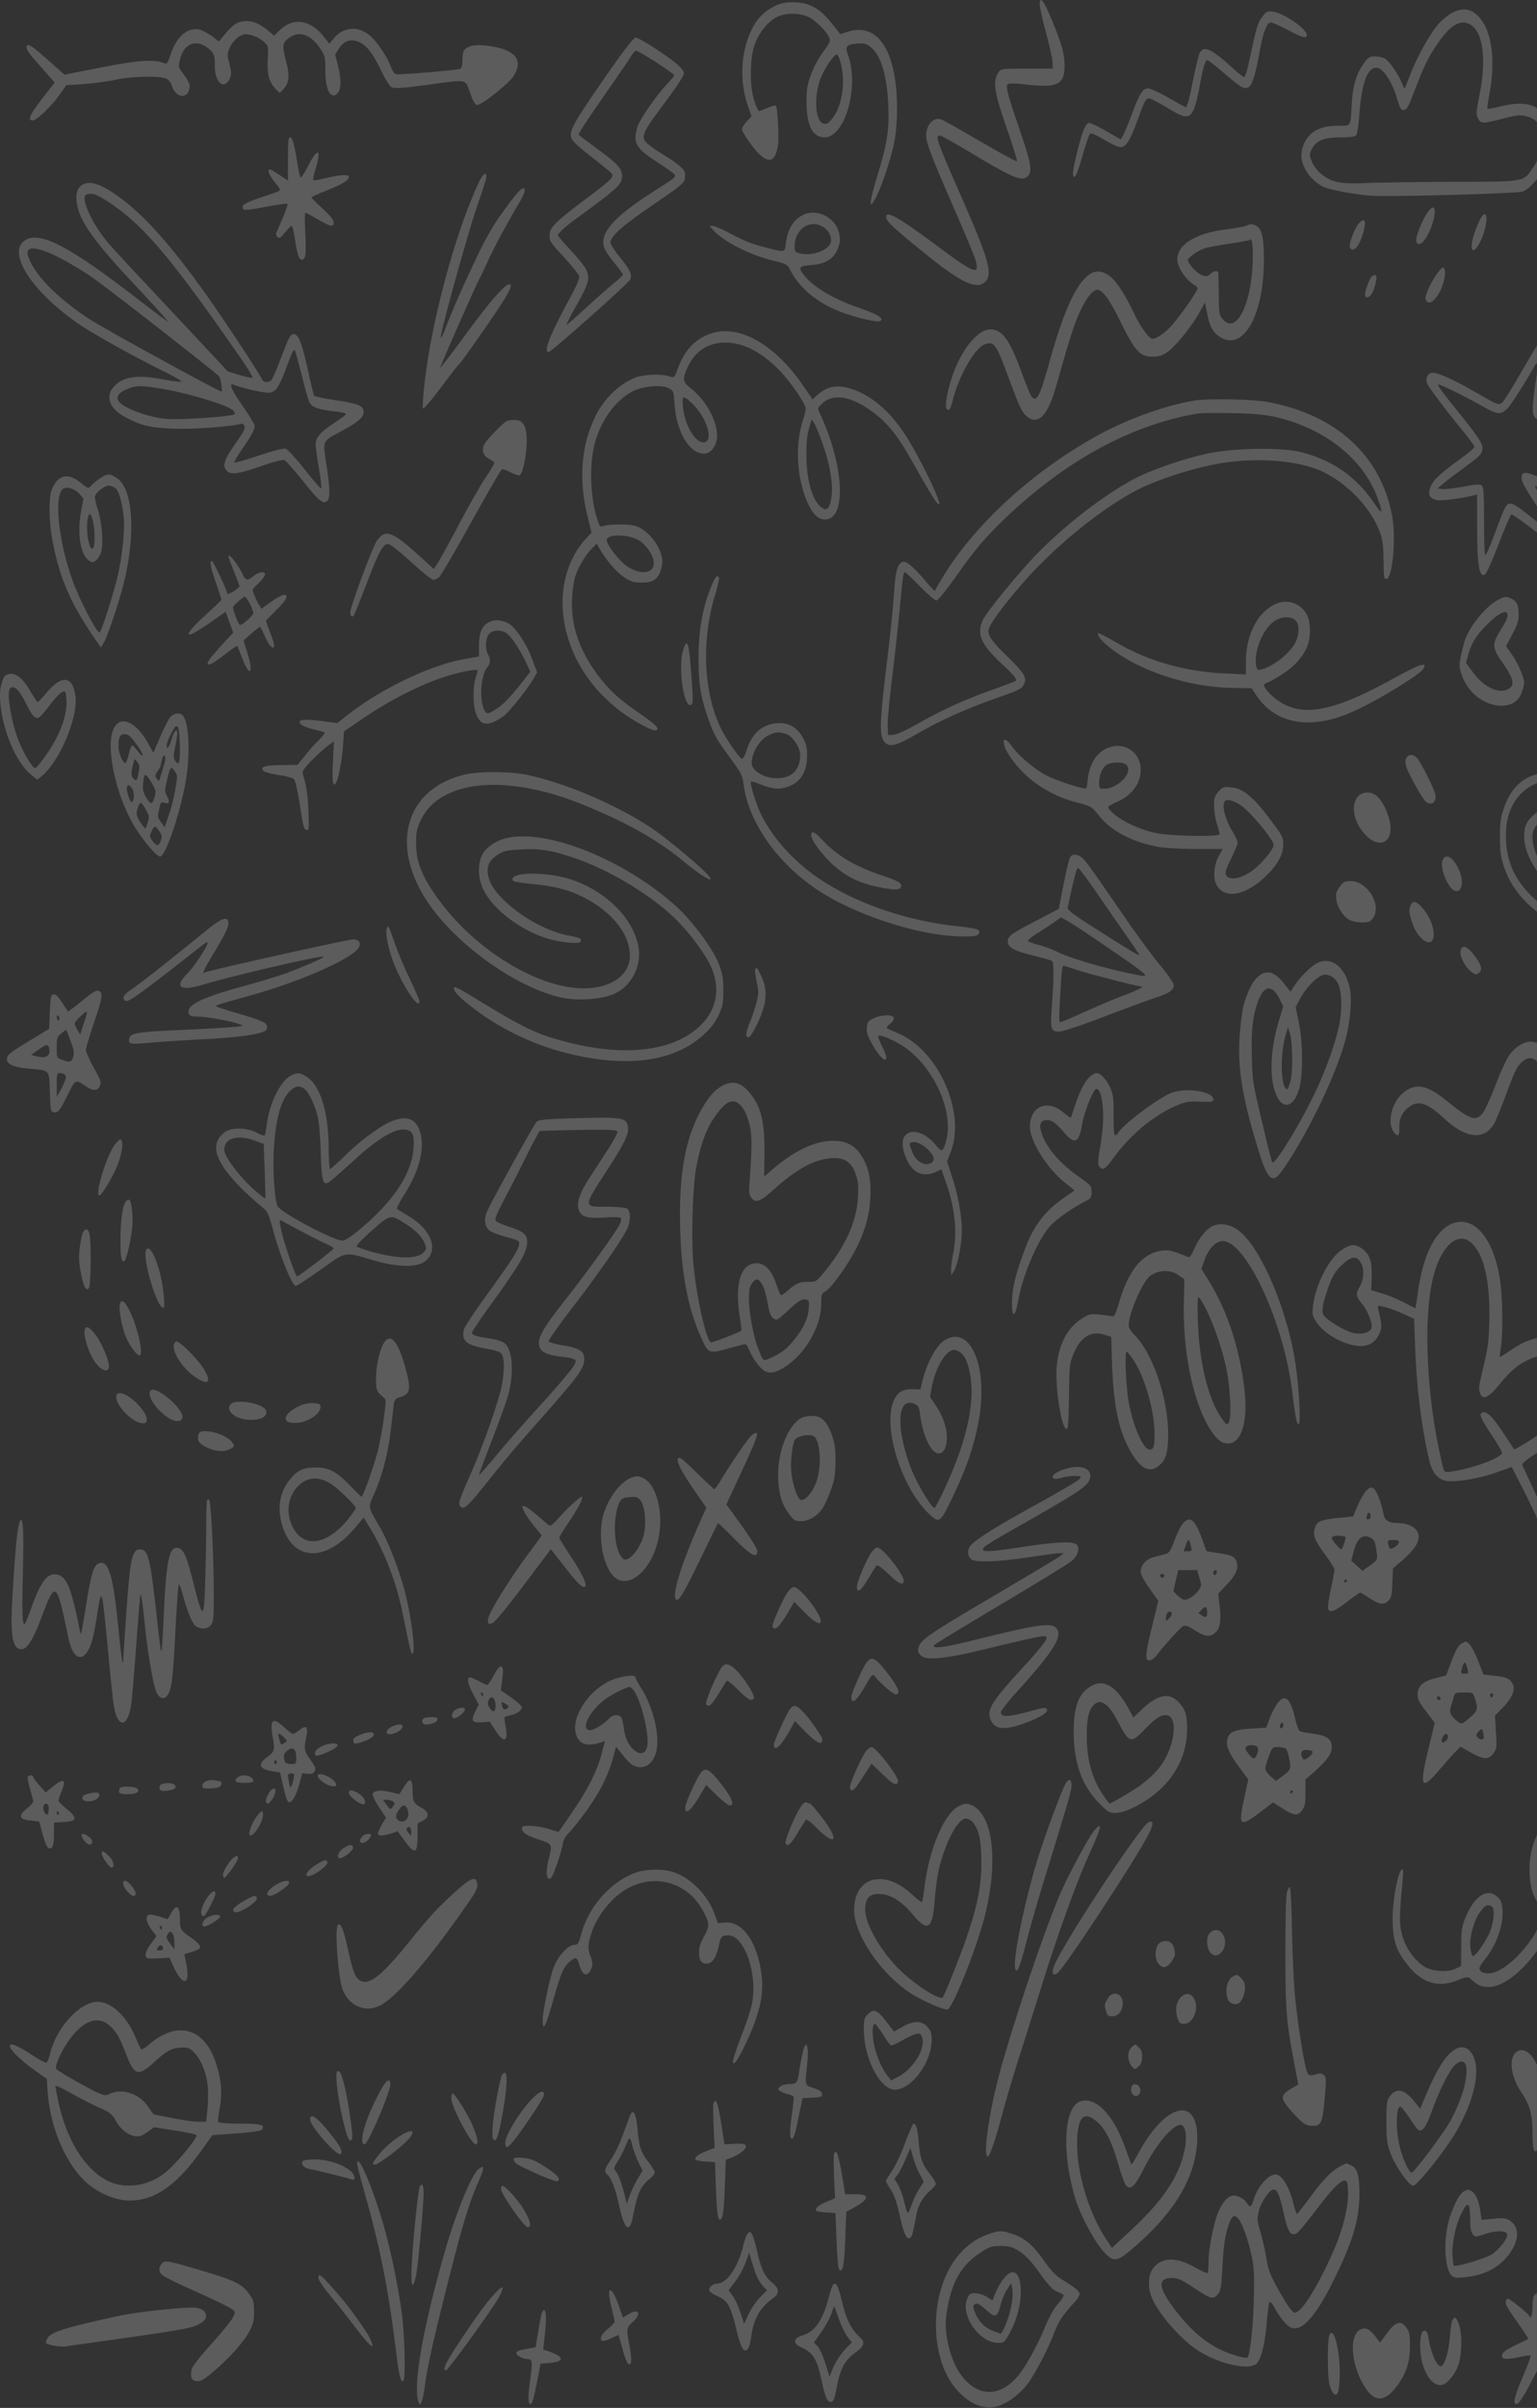 <svg xmlns="http://www.w3.org/2000/svg" width="652" height="1021" fill="none"><rect width="100%" height="100%" fill="#333333" stroke="none"/><g fill="#fff" fill-opacity=".2" clip-path="url(#a)"><path d="M441.025 1.883c0 1.118 1.174 6.387 2.643 11.815 1.468 5.429 2.76 11.097 2.818 12.614l.118 2.794h-11.04c-10.923 0-11.099 0-12.215 1.916-2.349 3.911-1.586 8.302 4.522 25.705 2.114 6.147 3.699 11.416 3.523 11.655-.176.24-7.164-3.512-15.445-8.382-8.339-4.87-15.855-9.1-16.795-9.42-3.171-1.038-6.284 2.395-6.284 6.866 0 3.113 2.173 8.78 10.982 28.978 4.933 11.256 9.455 21.953 9.925 23.789 1.996 6.626-.353 5.908-14.858-4.949-18.028-13.412-23.49-16.525-22.961-12.933.235 1.677 2.877 4.152 14.857 13.891 17.148 14.05 23.842 17.163 27.483 12.853 2.76-3.273.823-9.82-9.983-34.487-11.04-25.067-11.745-27.142-9.689-27.142.587 0 6.342 3.193 12.802 7.104 18.322 11.017 22.139 12.614 24.605 10.139 1.938-1.916 1.292-5.908-3.112-18.52-5.285-15.408-6.342-19.32-5.579-20.358.411-.558 3.054-.558 8.398.08 12.743 1.437 15.855-.08 15.855-7.823 0-5.19-1.115-9.18-5.343-19.479-3.465-8.462-5.227-10.617-5.227-6.706zm-111.754.4c-4.111 1.836-7.458 4.87-9.513 8.542-5.697 10.138-6.46 23.79-1.997 35.525l1.057 2.953-1.997 2.156c-1.115 1.117-2.055 2.634-2.055 3.432 0 .719 1.821 3.672 4.052 6.626 6.225 8.383 10.101 8.303 11.217-.16.469-3.352-.177-15.646-.881-16.524-.176-.24-1.703.16-3.465.878-1.703.718-3.347 1.357-3.7 1.357-.352 0-1.233-1.916-1.996-4.231-1.997-5.987-1.997-17.483 0-23.47 1.585-4.87 4.932-9.26 8.808-11.735 4.17-2.555 11.687-2.395 15.68.479 3.465 2.474 6.46 5.747 7.341 7.983.528 1.277.117 2.155-2.584 5.827-1.938 2.555-3.994 6.387-5.168 9.58-1.703 4.79-1.938 6.147-1.938 11.895.059 9.899 2.584 14.848 7.634 14.848 8.868 0 14.916-21.953 9.807-35.444-1.174-3.034-.411-3.912 3.876-4.311 2.819-.24 3.935 0 5.755 1.357 4.522 3.512 7.106 12.054 7.634 25.386.411 10.138-.469 15.487-4.874 30.016-3.406 11.176-3.523 14.61-.235 8.143 2.702-5.349 6.401-16.605 7.693-23.47.705-3.832 1.116-8.622 1.116-13.572-.059-24.986-8.104-37.28-21.435-32.73l-2.642.878-3.465-4.39c-5.109-6.387-9.102-8.782-15.327-9.101-3.759-.16-5.873.16-8.398 1.277zm27.425 24.588c1.996 7.903.587 17.642-3.23 22.831-1.703 2.315-2.643 3.034-3.876 2.794-3.582-.558-4.522-10.298-1.82-18.36 1.526-4.471 5.813-11.017 7.223-11.017.411 0 1.174 1.676 1.703 3.752zM615.732 5.556c-1.586.878-4.228 3.113-5.814 4.95-3.582 4.23-9.22 14.449-11.862 21.554-1.116 2.953-2.114 5.428-2.291 5.428-.117 0-.704-1.117-1.174-2.475-1.292-3.352-4.874-8.541-6.812-9.978-.94-.639-2.878-1.118-4.405-1.118-2.525 0-2.995.32-5.167 3.433-2.937 4.15-4.464 9.5-4.816 16.924-.528 9.74-.059 9.02-5.931 9.02-7.341 0-12.039 2.475-14.27 7.585-2.173 4.79-1.234 9.5 2.877 14.29 1.292 1.436 3.582 3.272 5.168 3.99 3.112 1.517 15.856 3.753 22.198 3.912 13.096.32 60.252-1.037 62.425-1.836 3.347-1.117 8.515-7.504 10.512-12.932 1.703-4.55 2.114-12.214.822-15.647-3.113-8.063-9.396-10.378-20.789-7.504-2.819.718-5.285 1.117-5.461.958-.118-.24.293-3.193.939-6.626 2.349-12.613 1.233-24.109-3.053-30.416-3.583-5.268-7.635-6.386-13.096-3.512zm8.985 5.588c4.639 3.832 5.755 15.327 2.819 29.457-1.351 6.946-1.41 7.744-.646 9.42 1.292 2.555 1.703 2.555 11.157.16 5.579-1.437 6.989-1.596 9.749-.798 3.758 1.038 5.696 3.353 6.342 7.424.705 4.55-.352 8.941-3.289 13.412-4.756 7.184-2.583 6.785-34.824 6.865-15.679.08-32.533.32-37.525.559-10.159.479-13.8-.4-18.263-4.072-1.468-1.197-3.171-3.512-3.759-5.109-1.115-2.714-1.115-2.953-.117-5.029 1.82-3.752 5.109-5.189 12.156-5.189 4.522 0 6.46-.32 6.929-1.038.353-.638.94-4.71 1.234-9.18.998-13.013 3.347-19.32 7.282-19.32 2.583 0 6.694 6.148 8.573 12.774 1.292 4.39 1.703 5.189 2.937 5.189 1.233 0 1.938-1.198 4.698-8.462 4.11-10.777 5.579-13.731 10.1-20.357 5.521-7.983 10.219-10.218 14.447-6.706zm-89.321-3.912c-1.997 2.714-2.173 3.273-5.696 19.638-.646 3.194-1.527 5.828-1.938 5.828-.411 0-2.702-1.836-5.109-4.072-8.809-7.983-12.098-9.5-13.742-6.146-.47 1.037-1.703 5.907-2.701 10.936-1.703 8.622-2.643 12.055-3.23 12.055-.176 0-3.465-1.836-7.282-3.992-3.817-2.235-7.752-3.991-8.691-3.991-2.291 0-3.583 2.075-6.812 10.777-1.469 3.911-3.113 7.983-3.7 9.02l-1.116 1.837-6.342-3.672c-3.524-2.076-6.754-3.513-7.341-3.274-1.409.64-2.584 3.593-4.757 12.215-1.879 7.504-2.231 10.617-1.233 10.617.705 0 1.762-2.794 4.052-10.937 1.057-3.512 2.173-6.865 2.584-7.264.47-.56 2.349.24 5.99 2.395 2.878 1.756 5.99 3.193 6.93 3.193 2.29.08 3.934-2.395 7.105-10.937 3.818-10.458 3.818-10.378 6.578-9.18 1.233.558 4.58 2.395 7.458 4.15 6.518 3.992 8.397 3.912 10.159-.398.705-1.757 1.703-5.828 2.29-9.18 1.292-7.665 2.349-11.337 3.289-11.337.411 0 3.406 2.315 6.636 5.11 7.341 6.306 8.691 7.184 10.512 6.545 1.761-.558 3.23-5.029 5.05-15.327 1.527-8.382 3.054-12.294 4.757-12.294.646 0 3.582 1.277 6.518 2.794 6.93 3.672 8.75 4.231 8.75 2.475 0-2.475-9.513-9.1-14.094-9.82-2.701-.398-2.995-.319-4.874 2.236zM100.537 9.787c-1.116.479-3.288 2.395-4.815 4.31l-2.878 3.513-2.525-1.996c-1.41-1.038-3.64-2.315-4.992-2.874-5.109-1.756-10.335 2.316-12.92 10.299-1.232 3.672-1.585 4.15-2.7 3.752-4.405-1.757-11.04-1.278-26.544 1.756L27.307 31.66l-6.988-6.227c-3.817-3.512-7.458-6.306-8.045-6.306-2.173 0-1.058 2.475 3.406 7.344 2.466 2.794 5.167 5.828 5.99 6.786l1.526 1.756-5.52 7.105c-5.226 6.786-6.166 8.941-3.758 8.941 1.585 0 8.045-6.147 11.216-10.697l2.995-4.231 7.517-.48c4.11-.319 10.16-1.117 13.39-1.835 6.694-1.517 19.144-1.757 21.61-.4.881.48 1.762 1.517 1.997 2.236 1.644 6.386 7.81 6.785 7.81.559 0-.719-1.115-2.794-2.407-4.47-2.408-3.114-2.408-3.194-1.762-6.228 1.41-6.546 6.283-9.02 11.157-5.668 3.113 2.156 3.818 3.673 3.7 7.504-.235 4.71 1.644 8.702 3.817 8.383.999-.16 1.938-1.038 2.526-2.395.763-1.996.763-2.555-.177-6.227-.94-3.592-.94-4.151-.117-6.307 1.057-2.794 3.7-5.508 5.99-6.147 2.173-.558 6.401.878 8.809 3.114 1.879 1.756 1.879 1.756 1.585 7.344-.352 6.307.587 9.82 3.465 12.693l1.586 1.597 1.585-1.597c2.408-2.474 2.76-5.748 1.292-11.256-1.879-7.105-1.82-8.222.94-10.378 4.345-3.353 9.278-1.676 13.389 4.39 2.055 3.194 2.173 3.593 2.173 9.022 0 7.743 1.762 11.974 4.404 10.617 2.29-1.197 2.643-5.828.94-12.533l-1.175-4.55 1.468-2.316c1.997-3.273 4.757-4.39 7.987-3.273 3.641 1.357 6.401 4.79 9.866 12.055 1.644 3.512 3.699 6.785 4.522 7.344 1.174.719 4.345.48 14.798-.878 18.029-2.475 16.443-2.714 18.557 3.273 1.175 3.353 2.115 5.03 2.937 5.189 1.703.32 13.33-8.861 15.503-12.214 3.993-6.147 1.409-10.458-7.399-12.294-7.693-1.597-12.45-.958-13.801 1.836-.235.48-.469 2.235-.469 3.912 0 1.676-.294 3.113-.705 3.353-1.586.718-26.72 2.794-27.718 2.315-.529-.24-1.527-1.996-2.173-3.752-1.586-4.151-6.049-10.618-9.044-12.933-4.874-3.832-10.805-3.273-14.74 1.357l-2.055 2.475-2.173-2.794c-5.696-7.424-13.154-8.622-18.909-2.954l-2.35 2.315-2.525-2.155c-4.58-3.912-9.102-5.03-13.213-3.193zm158.851 19.08c-16.325 23.39-18.087 26.503-16.971 29.856.411 1.118 3.641 4.072 8.515 7.824 4.346 3.353 8.221 6.546 8.574 7.105.939 1.596.235 2.235-12.274 11.655-11.921 9.02-14.094 11.256-14.094 14.37 0 2.793.118 2.873 6.577 9.898 3.113 3.433 5.814 6.786 5.99 7.504.235.799-.88 3.593-3.112 7.744-9.279 17.004-12.274 24.428-9.866 24.428 1.175 0 33.943-29.138 34.648-30.735.822-2.155-.117-4.231-4.346-9.34-2.231-2.714-4.052-5.588-4.052-6.307 0-2.714 5.227-7.344 18.088-16.046 10.57-7.184 13.095-9.18 13.389-10.697.176-1.038.235-2.475.059-3.113-.47-1.517-3.876-4.311-8.633-7.105-2.114-1.277-4.933-3.114-6.284-4.231-4.228-3.273-3.817-4.47 5.99-17.563 5.286-7.025 8.516-11.974 8.516-12.932 0-1.038-1.116-2.475-3.524-4.47-4.757-3.913-15.503-10.778-16.971-10.778-.705 0-4.522 4.79-10.219 12.933zm18.969-2.475c4.169 2.714 7.634 5.189 7.634 5.508 0 .32-1.41 2.076-3.113 3.832-4.58 4.87-11.451 14.769-12.449 18.042-2.114 6.785-.764 9.18 8.808 15.247 3.641 2.395 6.813 4.63 6.989 5.11.47 1.037.293 1.117-8.926 7.025-16.678 10.617-22.727 17.323-21.142 23.47.294 1.197 2.232 4.231 4.346 6.705 2.056 2.475 3.759 4.79 3.759 5.11 0 .319-1.645 1.836-3.641 3.432-2.056 1.677-7.4 6.387-11.922 10.538-4.521 4.151-8.28 7.424-8.397 7.344-.118-.159 1.938-4.151 4.522-8.781 4.991-8.941 5.52-10.937 3.817-14.689-.47-1.197-3.406-4.79-6.46-8.063-3.054-3.273-5.52-6.147-5.52-6.466 0-.798 3.582-4.071 7.634-6.945 17.852-13.013 19.555-14.53 19.555-18.122 0-3.273-1.82-5.268-10.57-11.655-4.287-3.113-7.81-5.828-7.81-5.907 0-.799 4.404-7.425 12.156-18.521 4.933-7.025 9.454-13.651 10.159-14.928.705-1.198 1.644-2.156 2.114-2.156s4.228 2.235 8.457 4.87zM122.148 67.424v9.18l-3.523-2.394c-1.938-1.277-3.759-2.395-4.111-2.395-1.351 0-.411 2.475 2.114 5.508 1.82 2.156 2.466 3.353 1.938 3.593-.47.24-3.935 1.517-7.811 2.794-7.223 2.395-8.691 3.433-7.575 4.95.411.558 3.23.319 9.513-.959 4.933-.958 9.103-1.516 9.279-1.277.176.32-.822 3.113-2.173 6.307-1.409 3.193-2.584 6.067-2.701 6.306-.118.32.176.958.587 1.437.705.798 1.292.399 3.171-1.836 1.292-1.597 2.584-2.874 2.878-2.874.293 0 .881 2.395 1.35 5.349.999 6.865 1.703 9.021 2.995 9.021 1.586 0 1.88-2.475 1.41-11.656-.235-4.63-.235-8.302.058-8.302.294 0 2.643 1.277 5.227 2.794 5.109 3.034 6.753 3.433 6.753 1.677 0-1.597-.939-2.715-5.461-6.946-2.173-1.916-3.935-3.752-3.935-3.991 0-.24 2.995-1.597 6.636-3.034 6.519-2.554 9.22-4.23 9.22-5.668 0-1.197-3.7-.958-9.572.48-2.819.718-5.344 1.117-5.52.797-.176-.239.235-2.315.939-4.55 2.643-8.701.999-9.5-3.112-1.437-1.527 3.114-3.054 5.349-3.289 4.95-.235-.32-.88-3.513-1.468-7.025-1.174-7.504-1.938-9.98-3.053-9.98-.588 0-.764 2.076-.764 9.181zm80.864 10.139c-9.924 21.155-20.201 59.394-23.02 85.818-.528 4.949-.822 9.34-.587 9.819.235.479 3.523-3.433 7.693-8.941 3.993-5.429 7.575-9.979 7.869-10.059.352-.159 5.344-7.185 11.158-15.567 9.455-13.651 11.921-18.121 9.924-18.121-1.879 0-8.515 7.584-18.263 20.995-6.108 8.303-11.04 14.769-11.04 14.37 0-.719 15.444-35.685 16.677-37.76.412-.639 1.997-4.072 3.583-7.504 2.584-5.748 8.162-16.046 13.506-25.067 1.116-1.916 2.056-3.992 2.056-4.63 0-2.715-2.408-.559-8.28 7.584-4.64 6.306-7.635 11.415-11.276 18.919-6.166 12.853-11.392 24.748-13.917 31.454-1.057 2.874-2.056 4.79-2.173 4.311-.353-1.437 11.392-43.907 15.327-55.323 2.114-5.987 3.876-11.575 3.993-12.374.411-3.113-1.35-2.075-3.23 2.076zM34.53 78.601c-1.879 1.437-2.466 3.592-1.938 7.424 1.057 7.744 7.165 16.286 25.428 35.685 7.4 7.903 13.39 14.529 13.272 14.688-.058.16-6.166-4.39-13.565-10.138-27.895-21.554-40.462-28.18-46.745-24.588-8.81 4.95 2.818 22.752 23.96 36.722 6.635 4.391 23.313 13.571 35.822 19.718 3.876 1.916 6.577 3.593 6.048 3.752-.528.16-3.876-.319-7.458-.958-11.275-2.155-17.265-1.277-21.2 3.194-3.64 4.231-1.585 9.34 5.11 12.852 6.694 3.513 10.276 4.391 19.555 4.79 8.163.399 24.37-.718 28.834-1.916 1.233-.319 1.762-.08 2.055.958.294.958-.528 2.634-2.818 5.828-6.108 8.621-6.93 11.096-4.346 13.331 1.703 1.517 5.696.799 16.149-2.953 3.641-1.278 7.224-2.156 7.928-1.916.646.239 4.17 4.231 7.811 8.781 6.636 8.462 8.867 10.298 10.453 8.462 1.233-1.357 1.115-5.349-.411-15.327-1.586-10.219-1.762-9.74 5.109-13.492 9.278-4.949 11.334-6.945 10.511-9.899-.528-1.756-3.288-2.634-12.273-3.991-4.463-.639-8.339-1.517-8.574-1.836-.235-.32-1.409-5.189-2.643-10.937-2.583-11.735-3.993-15.168-6.107-15.168-1.292 0-1.938 1.277-5.05 9.42-1.938 5.189-3.935 9.819-4.405 10.218-1.233 1.038-3.347.879-3.876-.399-.998-2.395-15.796-24.827-23.49-35.684-15.092-21.235-26.602-34.087-37.231-41.751-7.87-5.668-12.743-7.185-15.915-4.87zm13.448 8.382c13.918 9.66 25.84 24.029 55.026 66.18 2.584 3.752 4.404 6.865 4.052 7.025-.294.159-2.819-.399-5.52-1.198l-4.933-1.516-10.57-11.336c-5.815-6.227-16.209-17.324-23.08-24.668-6.87-7.265-14.505-15.487-16.913-18.281-6.46-7.584-11.568-18.122-9.807-20.437.177-.32 1.351-.559 2.584-.559 1.586 0 4.287 1.437 9.161 4.79zm-29.773 19.239c4.052 1.198 13.095 6.068 20.26 10.937 5.52 3.672 53.146 40.794 54.497 42.47.704.878 1.527 6.386.998 6.386-1.174 0-50.269-26.902-56.082-30.734-12.156-7.983-21.435-16.924-24.9-24.109-2.701-5.508-1.233-6.945 5.227-4.95zM128.02 159.23c1.292 5.269 2.76 10.378 3.229 11.336 1.057 2.155 3.7 3.113 10.454 3.832 2.818.319 5.109.798 5.109 1.117 0 .32-2.173 1.996-4.816 3.672-6.166 4.072-8.104 6.307-8.104 9.181 0 1.277.646 5.907 1.409 10.298.764 4.471 1.175 8.223.94 8.462-.235.16-3.347-3.433-6.929-7.983-3.583-4.55-7.224-8.542-8.046-8.861-.939-.319-5.226.798-11.51 2.874-5.461 1.836-10.1 3.193-10.336 2.954-.176-.32 1.234-2.715 3.172-5.509 3.934-5.588 5.461-8.462 5.461-10.058 0-.559-2.231-4.231-4.992-8.223-4.815-6.865-6.224-10.138-3.934-9.18 3.758 1.516 13.683 3.752 15.327 3.352 2.819-.638 3.935-2.315 7.223-11.176 2.056-5.668 3.054-7.664 3.406-6.785.294.638 1.586 5.428 2.937 10.697zm-61.955 5.189c7.634 1.197 14.798 2.874 23.783 5.748 7.517 2.395 10.571 4.151 9.572 5.508-.763.958-24.077 2.555-29.245 1.916-7.399-.798-16.854-4.231-19.496-7.025-1.527-1.597-.822-3.593 1.761-4.87 4.64-2.235 6.108-2.395 13.625-1.277zm539.331-74.083c-1.996 2.874-4.639 9.42-4.639 11.416 0 2.156 1.762 2.315 3.289.319 3.347-4.23 5.813-13.172 3.934-14.05-.411-.24-1.585.799-2.584 2.315zm-265.378 1.118c-3.876 2.315-5.99 6.067-6.695 11.974-.469 3.672-.117 3.672-8.867 1.437-6.049-1.596-8.75-2.714-15.386-6.227-2.995-1.596-6.049-2.874-6.754-2.874l-1.35.08 1.468 1.597c4.287 4.949 15.856 10.777 25.604 13.092 5.579 1.357 5.99 1.597 7.282 4.151 3.641 7.265 11.275 13.651 20.906 17.403 6.284 2.475 15.797 4.71 17.089 4.072 1.938-1.038-.646-2.715-7.928-5.269-11.392-3.832-20.377-9.101-24.312-14.21-2.643-3.273-2.173-3.912 3.23-4.311 6.049-.399 9.572-2.714 11.216-7.264.94-2.635.999-3.593.411-6.227-1.526-6.945-9.983-10.937-15.914-7.424zm9.396 4.95c2.408 1.596 3.7 4.629 2.877 6.705-1.291 3.273-8.162 5.588-13.095 4.311-1.879-.479-2.114-.799-2.114-2.954 0-7.424 6.753-11.895 12.332-8.063zm278.826-4.072c-.528.798-1.585 3.273-2.466 5.588-2.819 7.743-1.41 11.256 1.996 4.869 3.406-6.306 3.817-15.567.47-10.457zm-52.03 2.634c-1.468 1.836-3.641 7.345-3.641 9.101 0 1.676.998 2.235 2.29 1.357 2.525-1.836 5.462-12.054 3.465-12.054-.47 0-1.409.718-2.114 1.596zm-47.92.879c-.998.32-4.933 1.038-8.75 1.517-10.746 1.357-18.205 5.268-19.731 10.298-.646 1.995-.588 2.794.293 5.268.999 2.874 4.522 7.026 6.754 7.984.587.319 1.115.958 1.115 1.436-.058 1.278-7.81 12.294-11.216 15.967-2.701 2.953-6.225 5.348-7.811 5.348-1.468 0-4.932-4.71-7.634-10.298-5.872-12.214-9.689-17.084-14.27-18.121-7.223-1.517-14.27 10.697-21.787 37.999-3.993 14.449-5.461 17.403-7.517 15.088-.528-.559-2.349-4.87-4.052-9.58-5.285-14.609-8.456-19.079-13.565-19.079-5.168 0-11.804 7.903-15.739 18.6-2.349 6.626-3.758 13.811-2.818 15.088.881 1.198 1.703.16 2.466-3.193 2.408-10.139 9.22-22.273 13.448-24.029 4.228-1.676 4.992-.718 10.629 14.689 3.935 10.777 5.403 13.89 6.989 15.327 5.167 4.71 9.396.479 13.213-13.411 5.285-18.84 7.517-25.786 9.983-30.975 2.643-5.588 5.285-8.861 7.164-8.861 2.291 0 5.168 3.912 9.925 13.651 6.107 12.374 8.222 14.689 13.448 14.689 2.643 0 4.346-.479 6.46-1.996 3.406-2.395 10.57-11.256 13.624-16.924l2.232-4.071.998 4.949c1.116 5.828 2.701 8.303 6.166 10.139 9.631 5.029 17.852-10.378 17.852-33.369 0-9.101-.88-13.013-3.229-14.21-1.762-.958-2.291-.878-4.64.08zm3.171 12.533c-.058 19.638-6.812 33.928-12.743 26.983-1.585-1.916-1.644-2.156-1.703-10.218-.059-4.551-.117-8.702-.176-9.261-.118-1.357-1.879-1.197-3.524.32-1.115 1.117-1.703 1.197-3.582.399-2.114-.799-5.872-4.95-5.872-6.387 0-.878 4.11-3.832 6.753-4.79 1.292-.479 6.166-1.437 10.864-2.075 4.639-.719 8.574-1.437 8.691-1.597.823-1.117 1.292 1.278 1.292 6.626zm77.694 8.302c-1.292 1.916-2.937 4.95-3.641 6.786-.999 2.794-1.057 3.432-.353 4.231 1.175 1.357 2.878.319 4.933-2.794 1.938-3.034 3.348-8.303 2.819-10.298-.529-1.916-1.116-1.597-3.758 2.075zm-27.072.399c-.881.479-3.054 5.988-3.054 7.824 0 .638.352 1.197.763 1.197 1.41 0 2.702-1.916 3.583-5.349.998-3.911.704-4.789-1.292-3.672zm-281.998 24.907c-6.107 2.635-9.807 6.945-12.626 14.449-1.409 3.832-1.409 3.832-3.641 3.114-3.523-1.118-10.864-.798-14.329.559-6.812 2.714-13.272 8.941-16.913 16.365-6.166 12.533-7.223 27.222-3.171 43.188l1.527 6.227-1.703 1.756c-7.987 8.223-11.745 20.437-10.277 33.369 2.114 18.441 13.977 35.445 31.829 45.504 3.054 1.756 6.108 3.193 6.871 3.193 2.877 0 .94-2.235-5.579-6.706-8.985-6.067-13.683-10.298-18.557-16.844-7.928-10.777-11.334-20.916-10.864-32.172.176-3.752.763-7.584 1.468-9.819 1.292-3.991 4.581-9.34 7.341-11.974l1.703-1.677 1.292 2.315c2.642 4.63 6.812 9.5 10.159 11.815 2.878 1.996 4.169 2.395 7.693 2.395 4.992 0 7.106-1.596 8.28-6.306.587-2.635.587-3.433-.352-6.307-1.292-3.992-4.581-8.063-8.28-10.378-2.056-1.198-3.994-1.597-8.281-1.677-3.053-.079-6.401.24-7.399.559-1.762.639-1.879.479-3.054-3.193-2.936-9.5-3.288-23.47-.763-32.331 2.76-9.66 8.75-17.723 15.914-21.475 4.346-2.235 12.45-2.953 15.328-1.277 2.055 1.118 2.114 1.277 2.466 6.786.705 11.575 6.284 20.915 12.45 20.915 2.995 0 5.579-3.512 5.579-7.664 0-6.466-4.933-15.247-11.158-20.037-3.465-2.634-3.641-3.992-1.292-9.101 3.171-6.705 8.691-10.298 15.914-10.298 7.693 0 15.386 3.992 23.021 11.815 4.58 4.71 11.099 14.21 11.099 16.126 0 .798-.529 3.033-1.175 5.029-3.171 9.66-2.76 22.353.999 32.571 2.349 6.387 5.109 9.5 8.397 9.5 9.22 0 8.104-22.911-2.173-44.945-1.057-2.235-1.057-2.235.411-3.752 4.581-4.869 12.039-3.991 21.141 2.475 6.989 4.95 11.393 10.378 18.205 22.672 6.812 12.214 10.336 17.802 10.806 17.084.763-1.038-6.049-15.488-12.333-26.185-6.929-11.735-14.975-19.239-24.136-22.512-6.459-2.315-11.099-1.517-15.62 2.714l-1.586 1.517-4.17-6.067c-12.508-18.201-28.422-26.584-40.461-21.315zm-6.753 28.819c6.635 6.147 9.807 16.764 4.991 16.764-3.641 0-7.986-7.663-8.632-15.247-.411-4.71.058-4.87 3.641-1.517zm55.553 17.164c3.7 10.457 4.875 19.239 3.406 24.986-.763 3.114-1.996 3.673-3.993 2.076-3.817-3.033-6.225-11.655-6.225-22.273 0-5.109.294-8.302 1.116-11.096l1.116-3.912 1.174 1.916c.646 1.038 2.173 4.79 3.406 8.303zm-78.045 41.032c3.817 2.236 7.047 7.584 6.46 10.618-.705 3.752-6.108 3.991-11.158.559-3.641-2.395-9.161-9.66-8.75-11.416.587-2.395 9.22-2.235 13.448.239zm381.125-82.385c-.881 1.278-4.228 6.945-7.458 12.534-3.23 5.668-6.46 10.777-7.164 11.415-1.586 1.437-1.821 1.278-11.628-4.39-8.515-4.95-15.621-8.143-18.028-8.143-1.938 0-3.172 2.475-2.291 4.63.646 1.597 9.455 13.252 15.797 20.836 2.291 2.794 4.229 5.508 4.229 5.987 0 .479-2.702 2.794-6.049 5.189-8.457 6.067-11.334 8.782-12.509 11.735-1.292 3.194-.528 4.79 2.467 5.588 1.762.479 9.044-.399 15.092-1.756l2.173-.559v13.492c0 16.924.94 22.193 3.524 20.277.528-.399 3.053-6.147 5.637-12.853 2.525-6.626 4.933-12.214 5.344-12.454.352-.159 5.755 3.593 11.98 8.462 6.225 4.87 11.921 8.862 12.685 8.862 3.053 0 1.644-3.433-6.93-16.445-4.522-6.946-7.987-12.773-7.634-12.933.293-.16 7.399 2.794 15.738 6.466 18.499 8.303 21.611 9.34 22.844 7.584.705-.958.764-1.596.294-2.874-.646-1.676-11.099-11.575-19.556-18.441-2.877-2.315-5.167-4.39-5.167-4.71 0-.319 1.526-1.437 3.406-2.474 12.273-7.025 14.975-9.66 13.506-13.172-1.35-3.194-4.287-3.912-16.795-4.072-6.518-.08-12.039-.399-12.215-.638-.235-.24.235-4.551.94-9.5.705-4.95 1.468-11.017 1.585-13.492.294-4.071.177-4.63-.939-5.428-1.116-.798-1.468-.639-2.878 1.277zm.47 8.143c0 .319-.528 4.311-1.233 8.701-1.468 10.059-1.351 13.013.646 14.21.881.559 6.46 1.118 13.448 1.357 7.106.24 12.215.799 12.567 1.278.705.958-7.164 6.226-13.507 8.941-3.993 1.756-5.461 2.794-5.461 3.911 0 .32 4.933 4.87 10.981 10.059 13.272 11.496 12.274 10.538 11.863 11.017-.353.479-7.106-2.315-22.198-9.021-11.334-5.109-13.39-5.668-13.977-3.593-.528 1.996.529 4.152 7.223 14.21 3.465 5.269 6.049 9.66 5.697 9.819-.353.16-4.228-2.634-8.692-6.147-8.867-7.184-9.924-7.504-11.921-3.033-.646 1.437-2.525 6.307-4.169 10.777-1.703 4.55-3.289 8.223-3.641 8.223-.294 0-.529-5.828-.529-14.29 0-11.496-.176-14.449-.881-15.248-.646-.718-2.29-.638-7.751.399-3.817.719-7.869 1.198-8.985 1.038l-2.056-.239 2.291-1.996c1.292-1.118 5.52-4.311 9.396-7.185 6.283-4.55 7.105-5.428 7.282-7.424.235-2.555-1.41-4.949-13.331-19.718-3.347-4.151-5.814-7.664-5.52-7.744.646-.319 9.572 3.992 18.44 8.941 6.988 3.912 8.162 4.072 11.157 1.118 1.292-1.277 8.926-13.252 11.393-17.962.646-1.277 1.468-1.517 1.468-.399zm-145.051 15.008c-11.569 1.677-27.953 7.424-40.696 14.29-30.361 16.445-57.081 41.751-70.118 66.499-.059.159-1.644-1.437-3.465-3.593-4.521-5.348-7.399-8.142-9.161-8.701-2.173-.719-3.817 2.475-4.287 8.222-1.174 15.168-1.761 20.836-3.934 38.479-2.643 22.113-2.702 27.222-.411 29.776 2.055 2.236 4.815 1.517 13.448-3.432 9.866-5.748 20.553-10.538 32.886-14.929 11.334-3.991 12.038-4.31 12.919-6.705.999-2.395-.352-4.551-6.283-10.378-6.989-6.706-8.985-9.341-8.985-11.815 0-2.236 5.285-9.5 14.74-20.437 13.741-15.726 34.002-32.092 49.27-39.755 7.517-3.753 20.73-8.143 31.124-10.219 16.208-3.353 34.766-2.235 45.806 2.555 11.51 5.109 22.139 16.525 25.663 27.541.646 2.156.998 5.509.998 10.698.059 6.865.176 7.584 1.174 7.584 2.643 0 4.229-17.164 2.467-26.744-4.757-25.625-23.901-43.028-53.087-48.297-6.049-1.118-24.254-1.517-30.068-.639zm34.648 7.265c20.436 5.029 36.351 17.802 42.282 34.008 2.525 6.865 2.173 7.583-1.233 2.554-7.634-11.336-17.324-18.201-30.772-21.794-8.104-2.155-28.364-1.916-39.522.4-10.629 2.235-24.606 7.104-31.829 10.936-12.802 6.866-28.775 19.16-40.99 31.613-7.458 7.584-21.552 24.828-23.079 28.18-2.701 5.988-.763 10.378 8.28 18.761 5.227 4.869 6.284 6.226 5.697 7.025-.177.159-4.287 1.756-9.162 3.512-12.156 4.231-22.315 8.861-32.063 14.45-4.698 2.714-9.22 4.789-10.571 4.869l-2.349.16-.176-3.832c-.118-2.076.763-11.256 1.879-20.357 1.116-9.1 2.584-22.432 3.289-29.697 1.292-14.05 1.468-15.168 2.231-15.168.235 0 3.113 2.715 6.284 5.988 3.23 3.273 6.342 5.987 6.988 5.987.705 0 3.993-4.071 8.515-10.458 7.752-11.016 12.333-16.445 20.613-24.348 25.721-24.588 53.909-39.915 82.215-44.546 1.116-.159 7.634-.239 14.387-.079 9.279.159 13.977.638 19.086 1.836zm-327.098 1.517c-1.645.878-8.222 7.584-9.338 9.579-1.526 2.555-.704 5.189 2.056 6.546 1.116.559 1.996 1.278 1.996 1.757 0 .399-1.761 3.273-3.875 6.386-2.115 3.193-6.989 11.735-10.806 19-3.817 7.264-7.869 14.609-8.926 16.365l-1.997 3.113-6.401-5.827c-11.51-10.378-14.152-11.256-17.793-6.147-1.821 2.554-11.276 28.02-11.276 30.336 0 1.756.94 2.315 1.645 1.117.293-.479 2.701-6.546 5.344-13.411 5.226-13.651 6.87-16.685 9.102-16.685.881 0 4.698 3.034 9.69 7.584 4.521 4.151 8.75 7.584 9.454 7.584.646 0 1.762-.479 2.408-1.038.705-.479 6.812-10.937 13.566-23.151 6.753-12.214 12.625-22.352 13.037-22.592.411-.239 2.114.319 3.758 1.198 1.644.878 3.406 1.437 3.935 1.197 1.291-.718 2.936-8.701 2.936-14.449 0-6.387-1.586-9.021-5.227-8.941-1.35 0-2.819.239-3.288.479zM42.576 202.738c-1.292.798-2.995 2.155-3.759 3.033-1.35 1.517-1.41 1.517-4.639-1.118-5.461-4.47-9.748-3.352-12.274 3.114-1.233 3.193-1.174 12.374.06 19.718 2.76 16.206 7.457 27.462 17.5 42.23l3.347 4.87 1.468-2.555c1.703-3.193 6.283-16.924 8.28-24.907 5.109-20.756 3.876-39.915-2.936-44.385-2.995-1.996-4.052-1.996-7.047 0zm6.577 4.39c1.35 1.277 2.76 6.466 3.347 12.214.529 4.71-.528 15.487-2.29 23.63-1.644 7.584-7.223 25.227-7.987 25.227-1.292 0-8.515-13.891-11.392-21.954-6.284-17.323-8.163-37.201-3.7-39.197 1.762-.718 4.698.32 6.577 2.395l1.703 1.916-1.057 5.748c-1.703 9.26-.176 18.281 3.406 20.596 1.41.958 1.88.878 3.113-.239.822-.719 1.761-2.235 2.055-3.433 1.057-3.512.294-12.773-1.41-17.962-.822-2.554-1.409-5.029-1.233-5.588.529-1.836 4.052-4.55 5.814-4.55.998 0 2.35.559 3.054 1.197zm-9.748 13.731c.88 3.672.998 10.298.117 11.496-1.527 2.075-3.289-7.105-2.29-12.454.528-2.874 1.292-2.475 2.172.958zm57.491 15.168c0 .24 1.057 3.113 2.35 6.307 1.291 3.193 2.348 5.987 2.348 6.226 0 .799-4.932 3.832-5.109 3.194-.528-2.236-5.872-13.412-6.46-13.731-1.291-.559-.822 2.235 1.586 9.18 1.292 3.752 2.35 6.946 2.35 7.105 0 .16-2.702 2.794-5.99 5.748-3.348 3.034-6.578 6.307-7.165 7.265-1.116 1.676-1.116 1.676 0 1.676.646 0 4.287-2.155 8.045-4.79l6.87-4.79 1.587 4.391 1.644 4.471-2.056 2.155c-5.05 5.349-8.808 9.899-8.808 10.538 0 1.596 1.879.718 7.047-3.273 2.936-2.315 5.402-3.992 5.52-3.832.117.159 1.057 2.554 2.114 5.269 3.288 8.541 4.992 6.386 2.055-2.635-.822-2.475-1.468-4.63-1.468-4.79 0-.399 6.46-5.907 6.93-5.907.235.08 1.233 1.916 2.173 4.231 1.703 3.991 3.817 5.907 3.817 3.512 0-.638-.822-3.193-1.821-5.747-.998-2.475-1.703-4.631-1.585-4.71.117-.16 1.644-1.677 3.464-3.513 3.759-3.672 5.227-5.588 5.227-6.626 0-1.517-2.584-.639-6.577 2.235l-4.111 2.954-1.116-1.916c-.646-1.117-1.527-2.954-1.996-4.151-.881-2.076-.823-2.235 1.703-4.55 1.409-1.357 2.701-2.954 2.877-3.673.529-1.756-2.349-1.596-4.757.4-2.525 2.075-3.288 1.995-4.521-.479-2.349-4.87-6.167-9.66-6.167-7.744zM106 255.985c.822 1.676 1.468 3.432 1.468 3.991 0 .958-4.581 5.03-5.638 5.03-.704 0-3.347-7.185-2.936-7.744.94-1.357 4.287-4.151 4.874-4.231.411 0 1.41 1.357 2.232 2.954z"/><path d="M302.493 246.883c-4.17 9.261-6.167 19.399-6.167 32.092 0 11.416.94 17.004 4.464 26.743 1.996 5.589 3.406 8.143 8.221 14.689 5.52 7.504 5.873 8.143 6.46 12.374 2.173 16.445 14.975 34.167 32.768 45.503 16.091 10.219 42.224 18.521 59.195 18.761 5.814.079 7.282-.16 7.752-1.118.822-1.836-.176-2.155-9.102-3.193-20.907-2.236-41.754-9.261-57.022-19.16-11.746-7.504-21.435-18.121-26.544-28.978-1.997-4.391-4.463-12.454-3.994-13.172.177-.24 2.232.399 4.581 1.357 5.05 1.996 7.987 2.076 11.98.479 4.169-1.676 6.753-5.508 7.164-10.697.353-5.269-.117-7.425-2.29-10.777-2.466-3.832-5.99-5.509-10.629-5.11-6.166.559-10.512 4.551-12.626 11.496-.587 1.916-1.409 3.513-1.879 3.513-1.175 0-7.4-9.101-9.69-14.29-6.753-15.008-7.458-36.243-1.879-54.844 1.174-3.831 1.938-7.264 1.762-7.584-.588-1.277-1.292-.718-2.525 1.916zm31.183 64.424c2.76 1.117 5.755 5.668 5.755 8.861 0 6.227-3.641 9.899-9.984 9.819-5.285 0-10.57-3.193-10.57-6.386 0-3.992 2.76-9.021 6.049-11.177 3.347-2.075 5.402-2.315 8.75-1.117zm302.081-57.079c-5.579 2.714-13.096 12.134-14.681 18.361-2.29 8.861-2.29 9.5-1.116 13.252 2.349 7.264 8.691 12.613 15.503 13.331 5.051.479 8.692-1.516 10.101-5.667.529-1.517.999-3.274.999-3.912-.059-2.395-2.467-7.983-4.992-11.735l-2.701-3.912 2.642-4.949c2.114-3.912 2.702-5.668 2.702-8.143 0-4.151-.764-5.908-2.995-6.945-2.349-1.118-2.643-1.038-5.462.319zm3.759 6.706c0 .878-1.058 3.273-2.349 5.268-4.346 6.866-4.405 8.063-.059 14.37 5.109 7.344 5.696 10.059 2.584 11.655-3.994 2.076-10.218-.878-14.682-6.945l-3.112-4.151.881-3.273c1.116-4.471 3.288-8.143 6.929-11.895 5.814-6.067 9.808-8.063 9.808-5.029zm-97.484-5.189c-7.928 2.794-13.507 12.932-13.507 24.587V286l-9.513-.479c-16.502-.798-32.064-5.268-45.277-13.012-4.17-2.395-7.752-4.231-7.928-3.992-.587.879 1.938 3.832 5.696 6.626 12.685 9.66 32.828 16.206 51.032 16.525l8.398.16 2.173 3.273c7.752 11.416 21.611 14.29 37.995 7.823 6.225-2.474 14.681-7.025 23.96-12.852 7.164-4.551 9.22-6.307 9.22-7.744 0-1.357-3.759.16-14.153 5.908-24.665 13.491-37.525 15.966-47.802 8.941-2.819-1.836-6.166-5.509-6.166-6.706 0-.319.704-.798 1.644-1.118.881-.239 3.758-1.916 6.342-3.592 4.933-3.114 8.809-7.504 10.512-11.975 1.351-3.512 1.351-9.5 0-12.533-2.114-4.87-7.576-7.265-12.626-5.508zm7.517 7.344c1.527 1.437 1.703 4.87.411 8.302-1.82 4.87-9.161 10.937-15.092 12.534-1.351.319-1.645.08-1.997-1.677-.998-5.508 2.29-14.289 6.753-18.121 3.054-2.714 7.693-3.193 9.925-1.038zm-341.369.399c-3.699 1.597-4.991 4.311-4.991 10.538v4.311l-6.989 1.277c-14.681 2.794-35.411 12.933-49.387 24.029l-3.7 2.954-6.753-.878c-3.7-.479-7.4-.719-8.222-.4-2.525.879-.294 2.715 4.757 3.912 2.525.559 4.698 1.198 4.815 1.437.176.24-.881 1.517-2.29 2.954-1.468 1.357-4.111 4.311-5.931 6.626l-3.289 4.071-6.988.08c-4.581.08-7.223.399-7.693 1.038-.998 1.357 1.057 2.315 7.223 3.273 2.819.399 5.52 1.197 5.99 1.676.47.559 1.409 4.471 2.114 8.702 1.879 12.054 1.997 12.533 3.171 12.773 1.057.319 1.057-.24.822-7.983-.293-7.185-.822-10.618-2.466-15.887-.294-.878.822-2.474 4.111-5.827 2.525-2.475 5.579-5.269 6.871-6.147l2.29-1.677-.411 8.782c-.411 8.541-.059 11.016 1.35 8.701.999-1.596 2.467-9.42 2.937-15.726l.411-5.988 8.808-5.987c10.512-7.105 22.492-13.252 32.534-16.685 6.754-2.315 15.327-4.071 15.327-3.113 0 .239-.411 1.756-.88 3.273-1.175 3.992-1.116 11.416.176 14.928 1.527 4.152 3.523 5.189 7.34 3.673 1.703-.719 4.17-2.236 5.462-3.513 3.23-3.193 9.278-10.937 11.392-14.529l1.762-3.034-2.114-5.668c-2.232-5.987-6.46-12.613-9.455-14.768-2.407-1.597-5.931-2.156-8.104-1.198zm6.695 5.03c2.055 1.437 5.696 6.865 8.163 12.214l1.938 4.071-3.113 3.992c-5.344 6.785-8.28 9.898-11.334 11.814-3.641 2.316-4.169 2.395-5.226.08-2.056-4.55-1.292-14.369 1.409-17.722 1.41-1.677 1.468-3.433.294-5.508-1.233-2.236-1.116-6.547.293-8.462 1.41-1.916 5.168-2.156 7.576-.479zm74.874 7.264c-2.055 6.786.059 23.151 2.995 23.151 1.41 0 1.41-1.038.294-15.806-.822-10.937-1.644-12.693-3.289-7.345zM2.466 286.32C1.233 286.959 0 291.11 0 294.702c.059 12.454 6.225 28.26 13.272 33.848l2.584 2.076 1.996-1.676c7.576-6.387 15.269-24.748 14.153-33.689-1.116-8.861-5.814-9.34-12.567-1.197-1.644 1.995-3.23 3.672-3.465 3.592-.235 0-1.585-1.996-2.995-4.391-3.7-6.466-7.223-8.781-10.512-6.945zm5.05 6.307c.706.638 2.35 3.353 3.642 5.907 2.466 4.95 3.817 6.466 5.285 5.748.47-.16 2.466-2.395 4.404-4.95 3.817-4.949 5.873-6.705 6.754-5.987.352.24.587 2.395.587 4.71 0 6.147-3.112 14.21-8.398 21.714-2.231 3.273-4.404 5.907-4.815 5.907-1.35 0-5.52-7.184-7.634-13.092-2.232-6.067-4.111-16.445-3.524-19.399.352-2.155 1.82-2.394 3.7-.558zm64.422 11.814c-.705 1.038-2.584 4.79-4.11 8.303l-2.76 6.466-2.174-3.912c-5.285-9.5-11.98-12.294-14.74-6.147-3.64 8.063 1.527 30.336 10.042 43.109 3.876 5.748 8.398 10.937 9.69 10.937 2.29 0 8.457-17.962 10.864-31.693 2.114-12.055 1.41-25.865-1.41-28.34-1.409-1.197-3.993-.639-5.402 1.277zm4.346 11.336c.176 7.345-.294 9.261-1.88 6.866-.88-1.278-.88-1.836-.117-5.748.47-2.395.881-5.029.881-5.828 0-2.634-1.233-1.277-2.467 2.635-.763 2.554-1.468 3.752-1.761 3.352-.646-.878.059-3.113 2.29-7.184 2.055-3.752 2.76-2.395 3.054 5.907zm-18.675-.559c1.586 2.076 2.878 4.311 2.878 4.95 0 .559-.881-.08-1.938-1.517-1.057-1.437-2.173-2.554-2.467-2.554-.352 0-.998 1.676-1.468 3.831-.528 2.076-1.174 3.673-1.468 3.673-1.174-.24-2.877-4.391-2.877-6.946 0-4.151.587-5.348 2.642-5.348 1.468 0 2.525.878 4.698 3.911zm11.921 9.341a231.985 231.985 0 0 0-1.526 5.029c-.47 1.836-.588 1.836-1.469.639-.94-1.198-.88-1.437.294-3.194.705-1.037 1.292-2.075 1.292-2.315 0-.319.294-1.517.587-2.714.411-1.437.822-1.916 1.234-1.357.352.479.234 1.836-.412 3.912zm-10.805 3.432c-.587 2.954-.764 3.193-1.762 2.475-1.35-.958-1.468-2.634-.528-6.307.646-2.634.704-2.634 1.82-1.037.998 1.357 1.057 1.916.47 4.869zm15.562-.718c1.057 1.596 1.057 1.836.059 7.504-.529 3.193-1.762 8.143-2.76 10.857l-1.762 5.109-1.527-2.155c-1.468-1.996-1.527-2.236-.822-5.349.646-3.113.822-3.273 2.467-2.794 1.937.638 2.172-.24.763-3.193-.881-1.757-.822-2.315.059-6.147 1.526-6.307 1.703-6.546 3.523-3.832zm-9.748 5.029c1.644 2.874 1.703 3.273 1.057 5.588-1.057 3.433-1.762 3.433-3.641.16-1.41-2.555-1.527-3.353-1.175-6.466.411-4.072.999-3.992 3.759.718zm-8.457 2.156c.999 1.516.881 5.588-.235 5.588-.763 0-2.349-4.87-1.996-6.147.41-1.437.998-1.278 2.231.559zm6.225 9.659c.998 1.916 1.057 2.475.411 4.471-.41 1.197-.763 2.394-.88 2.554-.236.479-1.88-1.596-3.113-3.832-.94-1.916-.998-2.395-.235-4.79.94-2.953 1.527-2.714 3.817 1.597zm5.227 8.302c1.174 1.677 1.292 2.236.704 3.992-.822 2.475-1.879 2.555-3.582.08-1.292-1.836-1.292-1.996-.352-3.992 1.233-2.554 1.527-2.554 3.23-.08zM425.756 314.5c0 3.991 6.812 12.773 13.448 17.483 6.049 4.231 11.158 6.626 18.264 8.462 5.285 1.357 5.755 1.676 8.691 5.348 5.227 6.706 14.623 11.496 25.957 13.412 2.701.399 9.807.798 15.738.798h10.805l-1.585 2.874c-2.056 3.672-2.584 9.021-1.233 11.895 3.406 7.025 13.037 5.109 22.256-4.391 4.229-4.311 6.284-8.382 6.284-12.453 0-2.874-.352-3.593-6.049-11.097-6.929-9.18-11.099-12.533-16.267-13.012-2.877-.32-3.523-.08-5.167 1.836-1.645 1.836-1.88 2.634-1.88 5.987 0 2.156.529 5.508 1.175 7.584.646 2.076 1.174 4.071 1.174 4.471 0 1.197-20.788.878-27.013-.479-6.695-1.358-14.858-5.189-18.322-8.542-2.76-2.794-2.995-2.315 2.584-5.03 5.813-2.714 9.278-7.743 9.278-13.251 0-7.026-6.342-11.736-13.037-9.58-5.285 1.596-8.75 6.706-9.455 13.89-.176 1.677-.411 3.273-.587 3.513-.587.718-12.273-3.034-16.971-5.429-4.992-2.634-12.156-8.701-14.799-12.613-1.762-2.475-3.289-3.273-3.289-1.676zm51.737 9.579c3.817 2.795-2.936 10.378-9.278 10.378-1.821 0-1.938-.159-1.938-2.634.058-3.193 1.174-6.067 2.995-7.424 1.703-1.278 6.636-1.437 8.221-.32zm48.977 17.483c3.876 2.555 13.8 14.529 13.8 16.685 0 2.076-5.696 8.701-9.866 11.495-4.463 3.034-9.219 3.593-10.277 1.278-.528-1.038-.117-2.475 2.115-6.945 1.526-3.114 2.76-6.147 2.76-6.786 0-.639-.94-2.714-2.114-4.63-3.113-5.03-4.698-11.097-3.348-12.853.822-1.197 3.582-.479 6.93 1.756zm70.176-20.277c-1.174 1.916-.293 4.471 3.935 12.055 3.171 5.668 4.346 7.185 5.696 7.344 1.762.32 2.702-.798 2.702-3.273 0-1.517-4.875-11.655-7.341-15.327-1.586-2.236-3.876-2.635-4.992-.799zm-399.682 7.185c-26.838 6.626-32.358 33.21-12.156 58.676 13.624 17.084 36.762 32.491 54.144 36.003 6.577 1.278 16.326.559 21.259-1.596 7.282-3.114 11.803-11.256 10.746-19.239-1.644-12.055-13.037-23.949-28.129-29.218-9.455-3.273-24.664-3.593-25.428-.479-.294 1.197.881 1.437 10.747 2.474 9.924 1.038 17.324 3.593 24.664 8.463 9.103 6.067 14.388 14.05 14.388 21.713 0 8.143-7.987 13.811-19.614 13.811-19.203 0-45.63-16.046-61.133-37.121-7.341-9.979-9.925-16.206-9.925-24.348-.058-4.311.235-5.828 1.586-9.021 7.752-17.962 36.292-20.916 69.707-7.185 18.263 7.424 31.535 15.008 42.517 24.109 7.751 6.466 13.859 9.819 9.924 5.428-3.171-3.592-17.559-15.567-23.372-19.478-14.858-10.059-37.526-19.718-53.793-22.992-7.458-1.436-20.318-1.436-26.132 0zm455.53-.319c-6.93 1.596-11.745 6.386-14.505 14.449-1.468 4.391-1.703 5.987-1.703 12.214 0 5.509.294 8.223 1.351 11.576 2.583 8.781 8.691 16.684 17.441 22.352 6.049 3.912 9.513 5.349 10.336 4.231.469-.638-1.469-2.315-6.695-5.827-13.977-9.42-19.967-19.319-19.908-33.05.059-11.336 5.285-19.399 14.505-22.512 4.639-1.517 5.696-2.395 4.405-3.513-.999-.878-.881-.878-5.227.08zm-76.695 9.899c-2.701 3.592-1.586 9.899 2.525 14.928 6.107 7.504 13.037 4.79 11.275-4.391-.881-4.31-3.288-9.18-5.579-11.096-2.642-2.155-6.459-1.916-8.221.559z"/><path d="M651.496 344.835c-3.7 2.795-4.933 5.349-4.933 9.82 0 4.949 2.407 10.857 6.518 16.125 2.995 3.752 5.814 5.668 5.814 3.912 0-.319-1.41-2.554-3.171-5.109-3.7-5.429-5.638-10.538-5.638-14.609 0-2.475.47-3.513 2.643-6.307 4.169-5.348 3.465-7.504-1.233-3.832zm-307.367 9.421c0 2.075 4.874 8.542 9.513 12.693 6.166 5.428 12.039 8.063 22.081 9.739 4.58.798 6.577.479 6.577-1.118 0-1.277-1.938-2.315-8.221-4.39-11.158-3.752-18.851-8.223-25.076-14.849-3.582-3.832-4.874-4.311-4.874-2.075zm-128.902 1.037c-4.757.958-9.337 4.151-10.805 7.424-1.821 3.992-1.645 9.66.469 14.13 3.759 8.143 14.623 16.765 26.016 20.677 5.52 1.915 14.798 3.033 15.386 1.756.587-1.277-.235-1.677-5.286-2.635-13.8-2.554-31.829-15.806-33.767-24.747-.998-4.391 0-6.865 3.818-9.42 2.466-1.677 3.934-1.996 10.57-2.315 8.28-.399 13.272.559 23.842 4.311 13.155 4.71 28.717 13.97 38.994 23.23 6.988 6.227 15.21 17.164 17.617 23.311 3.172 8.063 1.997 15.886-3.288 22.033-10.629 12.374-32.416 15.647-58.666 8.702-13.272-3.513-17.559-5.588-41.519-20.277-3.054-1.836-5.638-3.114-5.814-2.874-.881 1.117.822 3.193 6.342 7.584 11.452 9.26 26.662 16.764 41.284 20.356 22.492 5.668 40.873 4.231 53.499-4.231 5.637-3.831 9.161-7.743 11.334-12.693 1.35-3.193 1.585-4.63 1.585-9.739 0-5.029-.293-6.786-1.762-10.777-2.407-6.546-11.275-18.521-18.439-24.987-21.729-19.479-54.086-32.571-71.41-28.819zm238.835 8.063c-.705 1.197-1.879 6.227-3.641 15.487l-1.292 6.546-9.455 4.95c-10.864 5.668-12.156 6.626-12.156 8.781 0 2.555 2.467 3.992 10.512 5.987 4.228 1.038 7.928 2.076 8.28 2.395.763.639.763 7.265-.059 18.521-.763 10.538-.528 11.416 3.172 11.416 1.291 0 10.335-3.034 20.025-6.786 9.748-3.672 19.496-7.264 21.787-7.983 4.874-1.517 6.871-3.113 6.636-5.189-.118-.878-2.643-4.47-5.697-8.143-3.053-3.672-9.513-12.373-14.329-19.398-14.74-21.395-15.973-23.071-17.969-25.387-1.997-2.315-4.757-2.873-5.814-1.197zm10.864 14.769c3.817 5.588 9.455 13.73 12.508 18.041 3.054 4.311 5.638 8.223 5.755 8.622.235.719-2.701-1.038-20.318-12.214-7.752-4.95-10.101-6.786-9.925-7.744 2.29-11.096 3.758-16.844 4.346-16.844.352 0 3.758 4.551 7.634 10.139zm5.403 23.949c15.092 10.298 17.441 12.214 14.035 11.655-11.393-1.916-29.832-7.105-35.705-10.059-2.114-1.037-5.638-2.395-7.928-2.953-2.231-.639-4.345-1.357-4.639-1.677-.294-.319 1.703-1.996 4.404-3.592 2.643-1.677 5.932-3.832 7.223-4.79l2.349-1.676 2.937 1.596c1.644.958 9.454 6.067 17.324 11.496zm-14.094 9.021c4.169 1.437 26.191 7.184 27.835 7.184 1.527.08-1.35 1.517-7.81 3.992-3.7 1.357-11.04 4.47-16.326 6.865-5.226 2.395-9.807 4.311-10.159 4.311-.646 0-.587-2.794.411-18.6.176-2.954.587-5.349.94-5.349.293 0 2.642.719 5.109 1.597zm155.738-46.382c-1.233 3.114 1.88 11.256 4.875 12.853 3.171 1.597 4.404-3.513 2.055-8.702-2.349-5.348-5.696-7.344-6.93-4.151zm-43.632 11.257c-1.527 2.155-1.762 2.873-1.468 5.348.411 3.353 2.818 7.185 5.52 8.702 1.057.638 3.465 1.117 5.344 1.117 2.819 0 3.641-.319 4.698-1.836 3.817-5.588-2.349-15.726-9.572-15.726-2.291 0-3.054.399-4.522 2.395zm30.067 7.903c-.822 2.235-.763 3.193.822 7.823.999 2.794 2.232 4.79 3.817 6.227 6.343 5.748 7.047-4.87.823-12.374-2.937-3.512-4.522-3.991-5.462-1.676zm-510.027 9.978c-2.877 2.315-10.277 8.303-16.443 13.252-6.107 4.87-12.92 10.139-15.092 11.655-4.11 2.795-5.05 3.992-4.17 5.189 1.234 1.677 3.171.32 32.945-22.991 1.35-1.117 2.467-1.676 2.467-1.277 0 1.517-5.52 9.979-8.516 13.012-5.813 5.828-3.347 7.744 6.343 4.87 14.035-4.151 50.679-12.613 51.267-11.895.293.399-4.992 2.794-14.74 6.626-2.878 1.118-11.628 3.832-19.38 5.908-17.97 4.949-24.018 7.983-23.02 11.495.294 1.038 1.175 1.357 3.759 1.357 5.344.08 18.968 2.874 18.968 3.912 0 .319-10.1 1.038-22.433 1.597-22.785.958-25.193 1.357-25.604 4.151-.294 1.996.763 2.155 8.691 1.437 4.052-.399 14.505-1.038 23.255-1.517 15.504-.798 25.017-2.235 26.309-3.991.411-.559.411-1.198 0-2.236-.47-.958-3.465-2.155-10.747-4.311-5.579-1.596-10.277-3.113-10.453-3.352-.352-.479-.47-.479 14.094-4.551 21.2-5.827 43.339-15.647 46.217-20.277 1.233-1.996.235-3.592-2.29-3.592-2.349 0-62.131 13.332-63.012 14.05-1.234 1.118-.177-1.437 2.642-6.147 5.697-9.42 7.458-12.932 7.458-14.769 0-3.113-2.642-2.394-8.515 2.395zm75.755-.239c-.822 1.676.412 8.063 2.643 14.13 3.524 9.5 11.158 21.075 11.158 16.844 0-.559-1.879-4.87-4.17-9.659-2.29-4.71-5.167-11.656-6.459-15.408-1.292-3.752-2.467-6.785-2.584-6.785-.118 0-.411.399-.588.878zm455.824 8.462c-1.409 1.836.705 7.025 3.994 9.819 1.585 1.357 2.231 1.517 3.23.798 1.82-1.357 1.409-3.353-1.645-7.424-2.584-3.433-4.58-4.63-5.579-3.193zm-60.193 5.828c-2.525.798-7.752 5.667-10.336 9.579l-1.996 3.034-2.702-3.433c-1.585-2.155-3.641-3.832-5.109-4.391-3.582-1.357-7.223 1.278-9.807 7.185-2.408 5.508-2.936 8.063-3.817 17.722-1.233 14.29.763 27.143 7.634 49.495 4.17 13.651 6.166 15.328 10.63 8.782 10.805-15.567 23.196-41.592 26.778-56.121 1.821-7.424 2.467-15.886 1.586-20.357-1.703-8.701-7.047-13.491-12.861-11.495zm7.752 9.02c1.644 3.034 1.938 10.618.646 17.324-1.234 6.386-4.522 16.125-8.633 25.386-6.049 13.731-18.733 34.806-19.849 33.129-.294-.319-2.232-8.222-4.404-17.403-3.818-16.205-3.994-17.083-4.229-26.743-.352-11.416.294-17.642 2.526-23.789 2.525-7.026 5.99-7.584 9.161-1.358l1.644 3.194-2.055 6.785c-3.406 11.416-3.876 23.231-1.234 30.096 2.76 7.425 7.928 6.227 10.16-2.395 1.585-6.146 1.409-19.718-.353-27.94l-1.291-6.147 1.937-3.672c2.291-4.311 6.871-9.101 9.455-9.899 2.408-.719 4.992.638 6.519 3.432zm-19.38 31.693c0 5.588-.234 8.382-.998 10.697-.94 2.874-1.116 3.034-1.938 1.916-1.997-2.714-1.938-15.167.118-22.193l1.057-3.512.822 2.714c.528 1.756.881 5.668.939 10.378zm-227.794-37.52c-.176.399.117 2.794.646 5.189.881 4.151.881 4.79-.059 8.622-.528 2.315-1.761 5.987-2.701 8.222-1.879 4.551-2.173 6.706-.822 6.706 1.057 0 4.052-5.428 5.931-10.777 1.997-5.668 1.879-10.298-.352-15.008-1.821-3.992-2.056-4.231-2.643-2.954zM36.41 423.07c-2.115 1.756-4.699 3.831-5.697 4.55l-1.88 1.277-2.465-3.752c-1.704-2.634-2.82-3.672-3.7-3.512-1.116.239-1.233.878-1.527 7.424l-.294 7.185-8.045 4.869c-8.574 5.189-9.866 6.227-9.866 7.983 0 2.156 2.643 3.353 8.809 3.992 9.748.878 9.044.159 9.396 9.979.294 7.903.352 8.302 1.644 8.542 1.82.399 2.643-.719 6.108-7.664 3.17-6.387 3.112-6.387 7.634-3.273 2.877 1.995 4.933 1.916 5.755-.08.763-1.916.763-1.916-3.054-8.861-1.527-2.954-2.819-5.908-2.819-6.546 0-.719 1.645-6.068 3.583-11.895 3.7-10.857 3.934-12.693 1.35-13.252-.646-.08-2.819 1.277-4.933 3.034zm-.881 10.936-1.527 4.63-1.175-1.915c-.587-1.038-1.116-2.236-1.116-2.795 0-.878 4.757-5.428 5.168-4.869.118.159-.47 2.395-1.35 4.949zm-10.277-2.075c0 .399-.235.718-.588.718-.293 0-.587-.559-.587-1.277 0-.639.294-.958.587-.719.353.24.588.799.588 1.278zm4.698 9.5c1.527 4.071 1.644 5.029 1.057 6.785-.705 2.235-1.468 2.395-4.698 1.118-2.232-.799-2.232-.799-2.232-5.189 0-4.072.118-4.471 1.938-5.908.998-.878 1.938-1.596 1.997-1.596.117 0 .94 2.155 1.938 4.79zm-9.161 2.794c.88 3.273-.999 4.71-4.933 3.752l-2.643-.639 2.936-2.155c3.406-2.395 4.17-2.555 4.64-.958zm6.694 11.495c.705.559.646 1.038-.117 2.954-.47 1.277-1.41 3.193-2.056 4.311l-1.233 1.996v-5.03c0-4.63.118-4.949 1.35-4.949.706 0 1.645.319 2.056.718zm343.365-24.029c-2.642 1.198-2.936 1.597-3.112 3.992-.176 2.075.294 3.592 2.232 7.025 4.463 8.063 8.28 9.101 4.345 1.197-1.174-2.315-1.938-4.39-1.762-4.63.646-.878 7.576 2.156 11.569 5.029 11.745 8.383 19.791 25.626 17.618 37.601-.764 3.832-1.586 5.827-2.467 5.827-.293 0-1.409-1.038-2.466-2.395-4.933-5.827-11.334-7.184-13.448-2.874-1.527 3.034.939 10.538 4.463 13.731 2.232 1.916 5.755 2.315 8.809.878l2.701-1.277 1.997 5.748c3.817 10.777 4.815 20.916 2.995 30.096-.47 2.395-.881 5.429-.881 6.786l.059 2.395 1.115-1.837c1.41-2.315 2.76-8.222 3.289-14.449.528-6.306-.998-16.205-3.876-25.067l-2.29-7.025 1.585-4.071c6.401-16.764-5.109-42.789-22.139-50.134-2.114-.958-4.228-1.916-4.698-2.075-.587-.24-.294-.878 1.057-1.996 1.057-.878 1.821-1.996 1.644-2.555-.352-1.516-5.109-1.437-8.339.08zm22.903 55.882c2.819 2.714 3.054 4.949.646 5.827-2.642.958-6.048-1.277-7.399-4.949-1.41-3.752-1.41-3.752-.118-4.072 1.586-.479 4.346.719 6.871 3.194zm294.683-43.828c-1.586 1.677-4.698 5.988-6.871 9.58-4.581 7.424-7.458 10.458-10.042 10.458-1.468 0-2.819-1.517-8.515-9.5-6.989-9.819-8.868-11.655-12.744-12.533-3.171-.639-7.81 2.155-10.453 6.306-1.115 1.756-3.641 7.424-5.637 12.613-1.997 5.269-4.405 10.378-5.344 11.496-2.995 3.433-5.285 2.555-15.269-5.508-8.574-6.946-13.506-7.664-18.85-2.794-4.346 3.911-6.225 11.974-3.7 15.806 1.82 2.714 2.701 2.156 2.584-1.517-.118-3.832 1.292-6.705 4.228-8.861 3.935-2.874 7.693-1.596 14.799 4.95 9.337 8.701 17.206 9.42 21.317 1.995.763-1.357 3.112-7.264 5.285-13.012 3.054-8.462 4.346-11.017 6.049-12.613 4.287-3.912 6.929-2.235 13.918 8.781 5.872 9.26 8.162 11.496 12.214 11.576 2.937 0 5.638-1.597 8.633-5.269 3.758-4.63 13.507-21.554 13.507-23.391 0-2.554-1.879-2.075-5.109 1.437zm-564.818 12.214c-4.345 2.076-8.985 11.017-10.277 19.798-.352 2.395-.763 4.79-.881 5.349-.176.639-1.115.399-3.347-.718-4.346-2.395-11.158-2.475-13.976-.16-7.752 6.067-2.467 16.126 17.089 32.491 1.174.958 2.055 3.113 3.406 8.063 3.171 11.895 8.221 24.428 9.865 24.428.529 0 5.286-3.113 10.571-6.865 11.158-7.904 9.748-7.664 22.492-3.912 9.807 2.874 18.028 3.033 21.493.559 6.342-4.471 3.112-13.651-6.812-19.399-2.408-1.437-4.581-2.794-4.816-3.034-.234-.239 1.175-3.033 3.113-6.067 6.342-10.058 8.691-19.319 6.753-26.264-1.644-5.828-5.637-7.424-12.156-4.79-4.639 1.836-13.33 8.223-19.908 14.689-3.112 3.033-5.931 5.588-6.224 5.588-.294 0-.529-4.071-.588-9.021-.058-14.848-3.406-26.025-9.043-29.936-2.819-1.916-4.052-2.076-6.754-.799zm5.52 5.748c1.88 1.437 4.581 7.105 5.697 11.975.528 2.395 1.057 8.542 1.233 15.088.352 11.974.881 13.89 3.289 12.613.763-.399 5.402-4.47 10.394-9.021 9.866-9.021 16.795-13.411 21.317-13.411 3.641 0 4.757 1.836 4.404 7.424-.646 11.016-8.28 22.672-22.609 34.726-3.464 2.954-6.518 4.95-7.517 4.95-3.817 0-26.308-11.895-27.6-14.689-1.351-2.874-2.173-16.445-1.468-25.706.939-12.693 3.288-20.197 7.282-23.55 2.114-1.756 3.64-1.836 5.578-.399zm-21.082 21.954 3.817 1.357.411 11.495c.235 6.387.353 11.656.235 11.735-.059.08-2.173-1.596-4.698-3.752-6.048-5.348-12.684-14.13-12.684-16.924 0-4.949 5.461-6.626 12.919-3.911zm63.364 34.886c4.64 2.794 7.635 5.827 8.692 8.621.881 2.236.822 2.475-.353 3.752-2.701 3.034-10.805 2.954-21.845-.08-3.348-.957-6.343-1.995-6.578-2.315-.293-.399 2.643-3.432 6.46-6.785 7.752-6.786 7.811-6.866 13.624-3.193zm-43.985 3.352c4.052 2.156 8.868 4.631 10.747 5.429 1.821.798 3.347 1.676 3.347 1.996 0 .559-14.798 11.894-15.503 11.894-.587 0-4.874-12.134-6.166-17.403-1.41-5.668-1.527-6.865-.47-6.306.352.239 3.993 2.235 8.045 4.39zm335.026-65.461c-2.172 1.836-4.404 6.147-6.518 12.534a543.286 543.286 0 0 1-1.703 5.029c-.059.08-1.468-.958-3.171-2.315-6.812-5.748-14.153-2.634-14.153 6.067 0 6.067 7.106 17.483 14.623 23.55l4.287 3.433-5.168 3.672c-7.576 5.269-12.333 11.655-15.973 21.474-3.876 10.378-5.403 16.685-5.403 22.513 0 7.184 1.409 6.147 2.877-1.996 1.762-9.66 7.87-24.029 12.744-29.857 2.701-3.193 8.926-7.743 15.209-11.016 2.702-1.357 2.937-1.677 2.937-4.152 0-2.554-.235-2.794-5.344-6.386-8.104-5.668-13.742-12.214-15.856-18.521-1.174-3.672-.47-5.508 2.232-5.508 2.172 0 3.582.958 7.34 5.269 4.639 5.348 6.284 4.47 7.752-4.072.822-4.71 4.346-13.571 5.637-14.289 1.586-.798 2.878 3.273 3.113 9.659.176 4.072-.176 8.223-1.057 13.811-1.116 6.466-1.233 8.143-.587 9.18 1.292 2.076 2.584 1.358 6.166-3.672 7.047-9.659 16.795-17.802 26.426-21.953 3.993-1.756 5.579-1.996 10.277-1.756 4.639.159 5.579.079 5.579-.958 0-3.433-11.804-5.189-17.97-2.715-5.814 2.316-21.141 13.971-22.551 17.084-.176.399-.704.798-1.115.798-.529 0-.705-2.075-.705-8.222.059-7.025-.117-8.622-1.292-11.576-1.292-3.352-4.228-6.546-5.99-6.546-.47 0-1.644.639-2.643 1.437zm-155.503 3.673c-3.172 1.596-5.638 4.071-8.339 8.541-7.635 12.454-10.688 28.101-10.101 51.731.47 19.638 3.347 34.566 8.985 46.94 3.112 6.785 3.054 6.785 12.273 4.231 3.113-.878 5.99-1.597 6.401-1.597.353 0 1.175 1.278 1.762 2.794.646 1.597 2.291 4.311 3.7 5.988 3.289 4.151 6.107 4.311 11.686.638 8.515-5.668 14.975-17.004 15.034-26.424.059-4.151.117-4.47 1.82-5.428 2.643-1.517 10.042-11.975 13.331-18.76 3.758-7.744 5.344-13.651 5.696-21.155.411-7.664-.822-13.172-4.052-17.962-2.819-4.231-6.283-5.908-11.862-5.908-7.576 0-16.267 4.152-25.428 11.975l-3.7 3.193.118-9.739c.117-12.853-1.234-19-5.403-24.668-3.817-5.189-7.458-6.546-11.921-4.39zm6.459 7.903c1.938 1.437 3.524 4.63 4.64 9.26.998 4.231.939 9.899-.118 24.269-.293 3.752-.176 4.869.646 6.147 1.762 2.634 3.876 1.915 9.161-2.874 9.631-8.702 16.913-12.853 24.078-13.651 6.107-.639 9.161 1.197 11.099 6.546 1.115 3.113 1.292 4.63 1.057 9.5-.47 10.218-4.992 20.596-13.507 31.133-4.17 5.189-4.228 5.189-7.458 5.189-3.641-.079-5.344.639-8.809 3.673-1.292 1.117-2.584 1.995-2.877 1.995-.235 0-1.175-2.155-2.056-4.789-1.938-5.748-4.815-8.782-8.221-8.782-6.871 0-9.514 8.542-7.165 23.151.411 2.874.705 5.269.587 5.429-.352.558-11.745 4.949-12.743 4.949-1.997 0-6.107-18.042-7.575-33.13-.999-10.537-.353-32.571 1.174-40.873 1.703-9.26 4.17-16.285 7.517-21.075 4.58-6.786 7.517-8.382 10.57-6.067zm10.336 77.515c.529 1.038 1.409 4.311 1.938 7.265.763 4.151 1.292 5.508 2.408 6.227 1.585.957 1.174 1.277 7.869-4.87 2.701-2.395 4.228-3.353 5.52-3.193 1.644.239 1.762.479 1.644 3.193-.176 4.311-1.938 8.462-5.579 13.092-3.464 4.471-5.461 6.147-10.335 8.382-3.641 1.677-3.348 1.916-5.755-4.311-1.997-5.268-3.759-14.928-3.759-20.676 0-3.911.235-5.029 1.468-6.705 1.645-2.236 2.937-1.837 4.581 1.596zm-80.395-71.368c-11.921.319-14.916.638-15.797 1.596-1.409 1.597-19.966 35.206-21.141 38.399-1.174 3.033-.763 5.827 1.057 7.504.705.638 3.289 1.676 5.697 2.395 6.929 1.916 7.047 1.916 7.047 3.353 0 2.155-2.643 6.306-12.978 20.596-5.403 7.424-10.101 14.449-10.395 15.567-1.233 4.949.822 6.785 9.396 8.302 4.463.799 6.108 1.357 6.695 2.475 1.057 1.996 1.057 7.424-.118 13.332-1.174 6.147-7.869 25.226-12.743 36.323-5.344 12.134-5.755 13.411-4.933 14.529 1.351 1.836 2.878.638 9.337-7.345 11.863-14.768 12.979-16.046 24.254-28.819 16.795-18.999 19.086-22.113 19.086-26.104 0-3.353-1.938-4.63-8.868-5.748-3.289-.559-6.107-1.357-6.225-1.836-.117-.399 4.581-7.105 10.512-14.769 10.805-14.05 20.906-28.659 22.903-33.049 1.409-3.194 1.409-7.265-.059-8.383-.646-.399-4.463-.798-8.574-.798-10.335 0-10.394.559.587-16.365 6.754-10.458 8.809-14.769 8.281-17.563-.705-3.912-2.408-4.151-23.021-3.592zm18.558 5.827c0 .639-1.762 3.912-3.935 7.265-2.232 3.353-5.755 8.941-7.987 12.294-4.11 6.386-5.402 10.138-4.521 13.252.88 3.113 3.464 3.991 10.922 3.432 3.994-.239 6.812-.159 7.047.32.177.479-.058 1.596-.587 2.634-1.585 3.273-13.859 20.277-22.961 31.852-9.455 11.975-11.804 16.046-11.217 19.399.529 2.794 3.054 4.072 9.69 4.87 3.758.399 5.637.958 5.814 1.676.352 1.437-3.289 5.908-15.68 19.639-5.638 6.147-13.683 15.327-17.794 20.277-4.11 4.949-7.516 8.781-7.516 8.541 0-.319 2.466-6.945 5.52-14.848 3.053-7.823 6.107-16.285 6.812-18.84 2.525-9.26 2.055-18.68-1.175-21.953-.939-.879-3.288-1.757-6.459-2.236-6.519-1.037-7.635-1.437-7.635-2.554 0-.479 3.935-6.307 8.75-12.933 10.571-14.609 13.977-20.277 14.505-24.109.588-4.151-.822-5.588-7.105-7.663-2.937-.958-5.638-2.076-6.049-2.635-.587-.718.235-2.714 3.935-9.819 2.583-4.87 6.812-13.172 9.396-18.441 2.583-5.189 4.991-9.659 5.344-9.819.352-.08 7.869-.319 16.736-.479 13.507-.16 16.15-.08 16.15.878zm-213.466 5.748c-3.582 5.11-8.339 21.155-6.283 21.155 1.115 0 6.577-9.42 8.104-13.97 1.703-5.029 2.114-9.18.94-9.739-.412-.24-1.645.958-2.76 2.554zm4.816 23.87c-1.292 1.756-2.173 8.302-2.173 16.046 0 7.264.293 9.18 1.527 9.18.88 0 3.053-9.26 3.523-15.008.352-4.47-.411-10.697-1.292-11.096-.41-.16-1.116.239-1.585.878zm561.998 9.579c-6.694 3.273-11.51 13.252-13.683 28.021-.528 3.991-1.057 7.264-1.115 7.424-.059.08-2.232-.878-4.757-2.315-2.584-1.357-6.754-3.113-9.337-3.832l-4.698-1.437.176-5.189c.293-7.025-.881-10.378-4.346-12.613-2.877-1.916-4.815-1.676-8.633.958-5.344 3.672-11.04 15.088-11.921 23.869-.352 3.353-.176 3.912 1.527 6.546 3.406 5.269 12.391 10.139 18.851 10.139 3.817 0 6.753-2.156 8.104-5.987.822-2.315.705-3.513-.881-10.059-.294-1.198 0-1.198 2.701-.559 1.703.399 5.227 1.677 7.87 2.874l4.756 2.155.411 11.576c.646 17.882 2.819 35.205 6.108 48.856 1.116 4.71 3.523 7.584 6.988 8.303 3.876.718 13.683-.879 21.259-3.513l6.635-2.395 2.526 4.95c4.11 7.823 10.218 20.676 12.449 26.264 2.408 5.907 3.817 7.344 3.817 3.832 0-2.794-4.404-14.529-9.748-26.025-2.29-4.87-4.287-9.181-4.522-9.739-.293-.639 1.468-2.236 5.638-4.87 3.347-2.155 7.634-5.349 9.572-7.105 12.097-11.256 15.621-27.142 7.987-36.243-6.636-7.983-17.148-8.223-28.012-.639-2.525 1.757-4.639 3.034-4.757 2.954-.059-.16.118-2.076.47-4.231.939-6.307.705-21.554-.411-28.659-2.819-18.122-11.569-27.861-21.024-23.311zm8.633 7.584c5.579 4.71 8.339 16.605 7.869 33.928-.235 8.462-.587 10.777-2.466 18.76-1.821 7.425-2.115 9.42-1.586 10.937 1.116 3.513 3.523 2.555 8.221-3.193 4.992-6.067 7.87-8.542 12.92-10.857 6.988-3.193 14.211-1.756 17.383 3.353 4.169 6.706-.881 18.6-11.334 26.903-3.817 3.033-12.509 8.382-12.685 7.903-.059-.16-2.114-3.353-4.639-7.105-4.405-6.786-7.165-9.34-8.926-8.382-1.292.639-.529 2.395 4.404 9.899 2.231 3.353 4.111 6.546 4.111 7.025 0 1.916-10.16 5.907-18.969 7.584-4.404.798-5.285.798-5.696-.16-.293-.559-1.351-5.189-2.349-10.138-4.991-24.428-6.107-53.487-2.642-69.692 2.995-14.21 10.394-21.794 16.384-16.765zm-46.628 8.622c1.586 2.714 1.351 7.105-.528 10.298-1.703 2.954-1.586 3.992 1.057 7.185 2.466 3.033 4.522 8.302 3.993 10.218-.587 1.996-4.581 3.034-8.104 1.996-3.817-1.038-11.04-5.508-12.215-7.424-.998-1.597-.294-5.509 2.114-12.055 1.762-4.949 3.23-7.184 6.577-10.058 3.348-2.954 5.462-2.954 7.106-.16zm-63.071-15.407c-2.76 1.437-5.755 5.269-7.751 9.899-1.057 2.474-1.821 3.353-2.467 3.113-7.458-3.033-8.867-3.273-12.743-2.395-7.341 1.756-12.744 8.782-16.561 21.794-1.409 4.79-1.996 5.907-2.877 5.748-.646-.16-3.054-.479-5.403-.719-3.934-.399-4.522-.239-8.045 2.076-6.049 4.071-9.69 11.655-10.16 21.235-.411 9.26 2.232 25.146 4.229 25.146.646 0 .88-2.395 1.057-13.81.176-13.492.235-13.811 1.938-18.042 2.877-7.105 7.458-9.899 13.095-8.063l2.878.878.352 11.336c.529 15.966 2.408 26.264 6.401 34.487 4.405 9.021 8.633 12.134 12.626 9.42 3.465-2.315 4.522-5.029 4.757-12.054.528-15.248-5.99-35.445-14.094-43.827-1.233-1.198-2.349-2.794-2.525-3.513-.881-3.592 5.167-18.361 8.75-21.474 3.347-2.715 8.691-3.034 12.097-.639l2.643 1.836-.177 9.181c-.411 16.046 1.821 31.533 6.167 43.827 3.171 9.02 7.575 15.646 10.981 16.445 6.519 1.676 10.101-7.265 8.633-21.634-1.821-17.723-7.341-34.647-15.504-47.579l-2.877-4.631 1.292-3.592c1.527-4.391 4.052-7.344 6.753-8.063 9.748-2.475 26.837 33.21 30.537 63.944 1.292 10.857 1.997 14.13 2.76 13.492.822-.719.235-13.013-1.057-23.071-3.054-24.109-15.327-53.008-25.193-59.474-3.465-2.315-7.517-2.794-10.512-1.277zm-2.76 34.806c3.348 6.466 7.341 18.121 8.868 25.945 1.644 8.302 2.173 20.197.998 22.272-.763 1.437-.94 1.358-3.289-1.995-5.52-7.904-9.337-23.55-9.865-40.874-.235-6.466-.118-10.138.235-10.138.352 0 1.703 2.155 3.053 4.79zm-30.478 22.113c4.815 7.424 8.809 21.554 8.809 31.054 0 5.428-.411 6.706-2.056 6.706-2.642 0-6.812-9.261-8.808-19.559-1.175-5.907-1.938-21.953-.999-21.953.353 0 1.703 1.676 3.054 3.752zM35.235 522.458c-.352.559-.998 3.433-1.35 6.227-.53 4.231-.47 6.067.352 10.618 1.116 6.147 2.29 8.462 3.465 6.865.88-1.197 1.057-18.92.293-22.752-.47-2.395-1.644-2.794-2.76-.958zm26.602 8.063c-.998 3.513 3.406 19.479 6.343 23.151.998 1.198 1.115 1.198 1.468.08.176-.639-.059-4.151-.587-7.744-1.41-10.378-5.932-20.037-7.224-15.487zm-10.981 22.512c-.47 1.996.529 8.063 1.997 12.374 1.35 3.992 4.991 9.34 6.283 9.34 1.938 0-.587-11.495-4.052-18.76-2.114-4.311-3.7-5.428-4.228-2.954zm-15.034 12.135c0 2.554 2.114 8.781 3.935 11.575 2.584 3.992 5.755 5.588 6.4 3.194.53-1.916-2.465-9.5-5.343-13.572-3.112-4.311-4.992-4.789-4.992-1.197zm364.918 3.113c-3.641 2.235-7.635 9.66-9.573 17.802l-.704 3.034-3.406-.08c-4.464-.08-6.871 1.597-8.339 5.908-3.935 11.894 4.169 36.482 15.503 47.1 4.052 3.831 4.581 3.512 8.515-4.471 6.93-14.05 10.218-23.39 12.391-34.886 4.228-22.911-3.347-41.192-14.387-34.407zm6.753 5.269c2.408 1.676 4.169 7.185 4.58 14.13.588 11.416-3.288 26.264-11.333 43.508-2.115 4.55-4.053 8.222-4.346 8.222-1.233 0-7.634-10.777-9.807-16.445-6.871-17.882-5.99-31.533 1.82-27.462 1.057.559 1.586 1.517 1.821 3.752 1.174 9.5 4.698 17.004 7.986 17.004 2.114 0 3.465-2.634 3.465-6.785-.059-4.231-1.703-9.101-4.698-13.492l-2.466-3.672.646-3.672c1.644-8.781 5.99-16.126 9.631-16.285.587 0 1.82.558 2.701 1.197zm-244.766-3.912c-1.762 3.034-3.23 9.74-3.23 14.929-.059 4.79.235 5.508 3.406 8.142.881.719.881 1.358.059 7.744-.47 3.752-1.586 9.899-2.408 13.571-1.527 6.466-6.459 20.596-7.223 20.596-.176-.079-2.055-1.836-4.169-4.071-6.401-6.626-9.455-8.302-15.269-8.302-5.638 0-8.221 1.357-11.686 6.147-3.876 5.269-4.639 12.214-2.173 19.399 4.815 14.209 18.263 14.369 30.126.558l4.111-4.869 3.112 5.109c6.166 10.378 10.923 22.991 13.507 35.924 3.406 16.764 3.582 17.403 4.287 16.445.939-1.278-.294-12.214-2.584-22.592-2.114-9.58-6.988-22.832-11.099-30.176-5.814-10.298-5.52-8.223-2.349-15.727 3.406-8.063 5.637-17.004 6.812-27.621.528-4.471 1.057-8.941 1.174-9.899.177-1.198.823-1.996 1.88-2.315 5.226-1.517 5.579-3.114 2.818-13.093-3.053-11.096-6.342-14.688-9.102-9.899zm-22.609 59.394c2.936 1.757 10.805 9.341 10.805 10.378 0 .32-1.468 2.475-3.288 4.79-8.163 10.059-17.442 12.214-22.374 5.109-3.818-5.588-3.818-12.693 0-17.802 3.875-5.029 9.161-5.987 14.857-2.475zm-66.125-59.394c-1.585 2.475 2.82 9.899 8.105 13.731 5.93 4.311 7.986 3.114 4.521-2.634-1.938-3.273-7.516-9.261-10.629-11.416-.998-.719-1.468-.639-1.996.319zm-10.159 20.038c-2.408 3.193 7.458 13.731 11.98 12.853.763-.08 1.468-.799 1.586-1.437.528-3.832-11.687-14.05-13.566-11.416zm-14.505 2.873c0 3.752 7.282 10.937 11.158 10.937 1.35 0 1.761-.319 1.761-1.597 0-3.592-7.692-11.176-11.333-11.176-1.234 0-1.586.399-1.586 1.836zm50.386 1.996c-2.349.399-3.23 2.235-1.997 4.072 3.289 4.949 17.031 4.39 15.093-.639-.94-2.235-8.339-4.231-13.096-3.433zm28.012 1.277c-8.163 3.593-8.867 8.303-1.116 7.425 4.463-.479 9.337-3.912 9.337-6.546 0-1.358-.469-1.597-2.936-1.757-1.585-.08-3.993.32-5.285.878zm212.291 5.349c-5.109 2.794-9.396 12.294-9.866 21.954-.352 8.063.998 14.05 4.287 18.441 2.232 3.113 2.76 3.432 5.344 3.432 3.406 0 7.282-2.395 9.396-5.827.881-1.437 2.408-4.87 3.406-7.744 1.527-4.47 1.762-6.067 1.821-11.974 0-5.828-.235-7.425-1.645-11.336-2.055-5.668-4.404-7.824-8.397-7.744-1.586 0-3.524.399-4.346.798zm5.285 7.904c2.76 1.995 3.347 12.852.94 19.398-1.703 4.631-4.874 8.143-6.695 7.425-1.409-.639-3.347-6.546-3.876-11.895-.411-3.672.353-11.017 1.351-13.252.881-1.836 6.46-2.954 8.28-1.676zm-260.269-1.916c-.646.239-1.057 1.197-1.057 2.394 0 1.597.528 2.316 2.642 3.593 3.524 2.075 7.81 2.714 10.512 1.517 2.408-1.038 2.584-1.597 1.057-3.433-2.349-2.874-10.1-5.269-13.154-4.071zm233.843 1.437c-1.409 1.117-7.811 10.298-12.861 18.6-1.351 2.315-2.701 4.231-2.995 4.231-.235 0-3.288-2.874-6.812-6.306-3.523-3.513-6.871-6.547-7.458-6.786-3.289-1.118-.47 4.87 7.693 16.365l3.171 4.551-3.641 8.222c-7.575 17.403-11.216 29.777-9.044 30.815 1.175.558 3.054-2.635 10.219-17.324 3.934-8.142 7.282-14.928 7.399-15.088.117-.159 3.23 2.795 6.988 6.626 7.047 7.105 9.69 8.462 9.69 5.189 0-1.037-2.467-5.029-6.519-10.697l-6.577-9.101 6.343-13.651c7.575-16.445 8.162-18.361 4.404-15.646zm132.19 14.529c-1.762.638-3.582 1.596-3.993 2.075-1.41 1.597.058 2.315 2.818 1.517 1.41-.479 4.053-.878 5.814-.878 2.878 0 3.113.08 2.291 1.277-.529.639-8.457 5.349-17.618 10.378-19.262 10.618-28.129 16.206-29.186 18.68-1.057 2.316-.353 4.631 1.527 5.349 2.701 1.038 12.802.479 24.077-1.277 5.872-.878 11.569-1.677 12.626-1.677l1.879.08-1.762 1.278c-.939.718-13.389 8.142-27.601 16.524-27.777 16.366-31.124 18.681-32.181 21.794-.587 1.756-.47 2.235.763 3.593 2.291 2.474 10.688 1.596 29.95-3.194 8.868-2.155 17.853-4.231 19.849-4.55 3.465-.559 3.759-.479 3.524.878-.118.798-3.641 5.189-7.811 9.739-15.209 16.525-17.5 19.958-15.914 24.189 1.585 4.391 5.579 4.95 14.153 1.916 6.694-2.395 10.746-4.87 9.807-6.147-.47-.639-1.645-.559-4.052.08-11.804 3.353-15.445 3.672-15.445 1.197 0-.638 3.641-5.189 8.104-10.058 14.623-16.286 18.264-22.353 15.386-25.546-2.29-2.475-8.045-1.597-35.998 5.349-11.276 2.873-17.031 3.512-15.856 1.916.352-.479 12.978-8.143 28.129-17.164 15.092-8.941 28.599-17.243 30.009-18.361 2.642-2.076 3.817-5.269 2.584-6.945-1.234-1.677-7.928-1.517-21.611.558-14.682 2.236-18.381 2.475-18.381 1.278 0-1.118 1.938-2.315 21.787-13.571 18.439-10.538 22.315-13.172 23.431-15.887 1.879-4.79-3.817-7.025-11.099-4.39zm-183.281 3.433c-4.345 1.836-8.75 7.264-11.216 13.81-4.052 10.777-.235 28.021 6.577 29.777 6.342 1.597 13.683-6.307 16.091-17.483 2.349-10.538-.47-22.592-5.99-25.705-2.056-1.198-3.23-1.278-5.462-.399zm3.993 9.739c1.997 2.794 2.526 10.697 1.058 15.407-1.116 3.752-4.17 8.143-6.284 9.181-1.586.718-1.938.558-3.171-1.038-2.819-3.832-3.406-14.928-1.175-21.395 1.116-3.113 1.821-3.512 5.99-3.752 1.821-.08 2.76.399 3.582 1.597zm307.602-3.992c-.822.878-2.408 3.672-3.465 6.147l-1.938 4.55-6.342.639c-7.399.798-8.926 1.437-9.807 4.071-1.057 3.114-.235 5.269 4.111 11.256 2.29 3.034 4.169 6.067 4.169 6.626 0 .559-.704 4.231-1.527 8.063-.88 3.912-1.409 7.744-1.174 8.462.528 1.996 2.701 1.198 8.28-3.113 2.584-1.996 4.992-3.672 5.285-3.672.353 0 2.173 1.117 4.111 2.395 4.111 2.714 6.108 2.953 7.987.878 1.174-1.278 1.409-2.395 1.585-7.504l.235-6.068 3.641-3.113c4.698-4.231 6.695-6.706 7.165-9.34.704-3.992-2.937-6.706-8.985-6.786-3.582 0-5.344-1.197-5.814-3.752-.646-3.592-2.349-8.621-3.465-10.058-1.292-1.757-2.173-1.677-4.052.319zm1.997 10.777c0 .639-.411 1.118-.881 1.118-.998 0-1.057-.16-.529-1.916.411-1.437 1.41-.958 1.41.798zm-10.571 8.702c0 1.037-1.409 5.189-1.761 5.189-.705 0-4.111-3.992-4.111-4.79 0-.399.587-.799 1.35-.958 1.234-.24 4.522.159 4.522.559zm10.747.319c1.527.798 1.82 1.676 2.466 6.466.353 2.714.294 2.874-2.818 5.189l-3.23 2.315-2.349-2.155-2.408-2.156.881-3.432c1.585-6.227 3.817-8.063 7.458-6.227zm11.804 1.996c-.353 1.277-3.054 3.033-3.759 2.474-.235-.159-.587-1.117-.763-1.995-.294-1.437 0-1.597 2.29-1.597 1.879 0 2.467.24 2.232 1.118zm-21.963 15.966c0 .239-.235.638-.588.878-.293.239-.587.08-.587-.319 0-.479.294-.879.587-.879.353 0 .588.16.588.32zM243.65 636.936c-1.409 1.197-4.287 4.071-6.342 6.386-3.406 3.752-3.876 3.992-4.992 3.034-6.107-5.429-9.161-7.744-10.042-7.744-.939 0-.939.08 0 2.156.587 1.277 2.525 4.071 4.287 6.306l3.289 3.992-6.166 8.382c-6.754 9.101-14.682 21.714-16.15 25.546-1.233 3.273-.411 4.47 1.997 2.794.939-.639 6.812-7.904 12.978-16.046l11.158-14.849 5.931 7.584c5.52 7.105 7.811 9.261 8.691 8.143.705-1.038-1.644-5.908-6.283-12.853-2.584-3.991-4.757-7.424-4.757-7.743 0-.32 1.879-3.433 4.17-6.786 4.052-6.067 6.342-10.617 5.344-10.617-.235 0-1.645 1.037-3.113 2.315zm-155.739-.959c-.235.24-.41 4.551-.41 9.42 0 4.95-.177 15.487-.412 23.47-.47 18.282-.94 18.601-4.874 2.954-3.23-12.613-4.346-15.168-6.93-15.487-3.64-.479-4.874 5.908-5.93 31.214-.294 6.546-.706 12.054-.823 12.294-.352.479-.47-.08-2.408-17.723-2.525-22.033-3.347-25.146-6.812-25.146-3.347 0-4.17 4.151-5.872 29.058-.646 9.181-1.175 17.243-1.175 17.962 0 .639-.117.958-.352.718-.176-.239-.94-6.785-1.703-14.449-2.232-22.672-4.228-29.138-8.457-27.302-1.996.878-3.053 4.231-5.109 16.924-1.115 6.865-2.114 12.613-2.231 12.853-.176.159-.587-1.278-.94-3.193-3.23-16.126-5.168-20.836-9.043-21.874-4.052-.958-6.989 2.555-10.747 13.012-1.468 4.072-2.878 7.584-3.113 7.824-1.115.878-1.291-3.752-.88-21.075.41-17.563.176-23.71-.94-22.832-1.175 1.038-2.173 10.059-3.465 32.331-.998 16.525 0 22.353 3.759 22.353 2.525 0 4.874-3.752 8.573-13.571 5.932-15.807 6.401-15.408 11.393 8.781 1.644 8.063 5.168 10.458 8.222 5.588 1.644-2.714 2.584-6.386 4.17-16.605 1.702-10.777 1.878-10.298 4.404 16.206.94 10.059 1.996 20.277 2.349 22.672 1.468 10.777 6.166 10.697 7.575-.16.352-2.714 1.292-14.05 2.114-25.226.822-11.176 1.586-20.437 1.703-20.676.411-.479.764 1.916 1.88 12.613 1.291 12.613 3.699 26.264 5.05 28.899 1.292 2.554 3.347 2.953 4.698.798 1.644-2.395 2.231-7.345 3.23-26.903.528-10.538 1.174-19.479 1.409-19.798.176-.399.822 1.038 1.41 3.193 2.114 7.983 4.345 13.492 5.872 14.45 2.408 1.516 5.226 1.197 6.518-.719.999-1.517 1.116-2.954 1.057-15.806-.117-14.849-1.174-36.004-1.938-37.042-.234-.319-.587-.319-.822 0zm413.953 9.899c-.881.958-2.466 4.152-3.582 7.105-1.644 4.391-2.349 5.509-3.641 5.908-.881.239-3.171.798-4.992 1.277-3.582.958-5.755 3.433-5.755 6.546 0 .878 1.703 3.992 3.759 6.866l3.699 5.188-2.525 10.458c-2.995 12.055-3.23 14.849-1.233 14.849.705 0 2.114-1.038 3.054-2.236 3.817-4.789 9.866-11.495 11.099-12.214.998-.638 2.055-.319 5.05 1.597 4.639 3.034 6.988 3.113 9.22.559 1.762-2.076 2.055-5.349 1.174-12.454l-.411-3.592 3.172-3.353c3.993-4.151 5.285-6.706 4.815-9.42-.528-2.714-1.997-3.592-7.81-4.391-2.76-.399-5.051-.798-5.168-.958-.059-.159-.881-2.315-1.821-4.949-3.053-8.382-5.05-10.059-8.104-6.786zm3.406 10.059c.411 1.597.235 1.836-1.35 1.836h-1.821l.998-2.794c.999-2.874 1.351-2.714 2.173.958zm3.524 13.092c.939 3.193.939 3.433-.176 5.029-1.88 2.715-5.109 4.71-6.636 4.152-.764-.24-1.997-1.198-2.819-1.996l-1.409-1.517.998-4.47 1.057-4.471h8.045l.94 3.273zm7.399-2.634c0 1.038-.705 1.756-1.292 1.277-.587-.479-.059-1.916.764-1.916.293 0 .528.319.528.639zm-22.315 1.756c0 .399-.411.798-.881.798-.47 0-.881-.399-.881-.798 0-.479.411-.798.881-.798.47 0 .881.319.881.798zm18.204 15.647c0 2.075-.646 2.395-2.466 1.038l-1.233-.879 1.409-1.436c1.644-1.757 2.29-1.358 2.29 1.277zm-14.974.239c.293.799-2.056 3.513-2.526 2.954-.117-.239-.058-1.118.177-1.996.411-1.756 1.703-2.235 2.349-.958zM369.615 658.33c-2.231 3.273-6.107 12.454-6.107 14.45 0 3.033 1.585 1.915 4.757-3.274 1.644-2.714 3.23-5.268 3.523-5.668.294-.478 2.173.799 4.816 3.274 4.639 4.47 6.401 5.348 6.753 3.352.352-2.554-8.868-14.289-11.275-14.289-.529 0-1.645.958-2.467 2.155zm-36.233 17.962c-2.232 3.832-5.696 11.815-5.696 13.252 0 .559.469.958 1.115.958 1.057 0 3.348-3.034 6.578-8.622l1.526-2.714 4.346 4.47c6.342 6.547 9.22 5.908 4.816-1.037-3.054-4.87-7.693-9.66-9.279-9.66-.94 0-2.055 1.118-3.406 3.353zm286.05 20.995c-.999.799-2.349 3.353-3.759 7.185-1.174 3.273-2.231 5.987-2.349 5.987-.058 0-2.172.559-4.698 1.198-5.226 1.357-7.282 3.353-7.282 7.025 0 1.836.823 3.353 3.641 7.025l3.641 4.79-2.76 11.416c-3.934 16.205-2.995 17.722 4.992 8.222 2.701-3.193 5.755-6.626 6.812-7.584l1.879-1.916 4.405 2.475c5.344 3.034 7.458 3.113 9.513.399 1.468-1.996 1.527-2.235 1.116-9.101l-.411-6.945 3.288-3.353c3.759-3.911 5.344-7.264 4.405-9.659-.999-2.475-2.819-3.433-7.869-3.912l-4.698-.479-2.173-5.588c-2.173-5.508-4.111-8.382-5.462-8.382-.352.08-1.35.559-2.231 1.197zm2.995 9.979c.587 2.315.528 2.395-1.116 2.395-1.644 0-1.703-.08-1.116-2.395.353-1.357.881-2.395 1.116-2.395.235 0 .763 1.038 1.116 2.395zm3.347 13.172c1.292 4.231 1.057 5.029-2.408 7.983-3.053 2.635-3.347 2.794-4.815 1.677-.94-.639-2.114-1.836-2.701-2.635-.881-1.437-.94-1.916-.235-4.311.469-1.516.998-3.353 1.174-4.151.294-1.117 1.116-1.357 4.228-1.357 3.876 0 3.876 0 4.757 2.794zm7.517-1.118c-.176.4-.587.559-.881.24-.294-.24-.411-.798-.176-1.197.176-.4.587-.559.881-.24.293.24.411.798.176 1.197zm-22.257.719c.176.399-.059.798-.528.798-.529 0-.94-.399-.94-.798 0-.479.235-.798.528-.798.353 0 .764.319.94.798zm18.44 16.525c.058 1.437-1.997 1.277-2.819-.08-.587-.878-.411-1.357.646-2.395 1.233-1.197 1.351-1.197 1.762.08.176.798.411 1.916.411 2.395zm-15.21-.16c0 1.278-1.997 3.034-2.525 2.235-.587-.718.704-3.432 1.644-3.432.47 0 .881.559.881 1.197zM367.325 705.35c-1.762 2.635-6.166 12.614-6.166 14.13 0 3.593 2.114 1.916 5.931-4.71 3.054-5.189 3.054-5.189 4.287-3.672 2.408 2.954 7.517 7.345 8.633 7.345 2.055 0 1.174-2.795-2.526-7.664-6.166-8.143-7.751-9.021-10.159-5.429zm-60.898 1.277c-1.762 1.996-6.929 13.651-6.929 15.807 0 .399.528.798 1.174.798.705 0 2.29-1.996 4.17-5.03 1.644-2.714 3.171-5.188 3.406-5.508.235-.319 2.349 1.357 4.756 3.752 4.346 4.311 6.049 5.189 6.754 3.593.528-1.198-3.348-7.425-6.871-11.257-3.054-3.193-4.874-3.831-6.46-2.155zm-97.014 3.832c-1.174 2.156-2.349 3.992-2.701 3.992-.294 0-1.879-.719-3.524-1.597-1.644-.878-3.347-1.596-3.817-1.596-1.468 0-.998 2.634 1.41 7.184l2.29 4.311-1.468 2.954c-1.938 3.992-1.41 4.87 2.76 4.55l3.406-.239 2.466 3.832c3.641 5.588 5.462 4.71 4.229-1.996-.353-1.836-.529-3.513-.411-3.672.117-.24 1.526-.639 3.053-1.038s3.171-1.277 3.7-1.996c.763-1.117.763-1.357-.294-2.395-.646-.718-2.701-2.315-4.639-3.672l-3.406-2.315.411-3.353c.705-5.349.646-6.466-.352-6.785-.588-.16-1.762 1.277-3.113 3.831zm-4.463 7.983c0 .4-.117.799-.235.799-.176 0-.469-.399-.646-.799-.176-.479-.058-.798.235-.798.353 0 .646.319.646.798zm5.285 4.79c0 2.794-1.115 3.114-2.583.878-.823-1.277-.881-1.916-.353-3.193.94-2.475 2.936-.878 2.936 2.315zm4.405-.638c1.057.638 1.292 1.117.763 1.596-1.233 1.038-2.055.719-2.407-.958-.353-1.836-.353-1.916 1.644-.638zm46.863-10.937c-10.336 3.033-19.556 15.806-17.148 23.709 1.292 4.311 4.757 5.429 10.805 3.353l1.468-.479-1.174 4.471c-1.879 7.504-5.579 15.168-12.097 24.747-3.407 5.109-6.284 9.261-6.402 9.261-.117 0-1.879-.479-3.934-1.118-3.289-1.038-7.458-1.597-10.571-1.357-1.761.16-1.174 2.475.881 3.592.999.639 3.817 1.757 6.166 2.475 4.698 1.597 4.816 1.836 3.348 7.584-1.292 4.87-1.175 8.781.176 8.781.822 0 1.703-1.756 3.23-6.227 1.174-3.352 2.29-7.264 2.525-8.701.235-1.756 1.116-3.193 2.643-4.71 1.292-1.197 4.932-5.828 8.104-10.298 5.637-8.063 8.926-14.849 11.099-23.47l.704-2.635 3.23 3.992c2.525 3.113 3.817 4.151 5.814 4.55 3.171.639 5.814-.958 7.399-4.63 2.76-6.147 0-19.638-5.872-28.899-1.292-1.995-2.349-3.991-2.349-4.47 0-1.038-3.7-.799-8.045.479zm7.458 5.348c3.406 4.95 6.812 20.038 5.461 24.029-.881 2.555-2.643 3.114-4.992 1.358-2.525-1.757-4.345-5.429-4.815-9.66-.235-1.916-.705-3.912-1.057-4.47-.94-1.517-3.641-1.278-5.344.558-2.055 2.236-6.284 4.79-7.928 4.79-4.052 0-.646-7.424 5.755-12.613 2.467-1.996 9.396-5.588 10.982-5.668.411-.08 1.292.718 1.938 1.676zm414.011-2.714c0 .799.94 5.109 2.056 9.66 2.701 10.697 2.642 17.722-.235 22.512l-1.057 1.756-1.41-3.512c-2.642-6.467-7.047-8.782-10.923-5.509-2.525 2.076-3.288 4.311-2.936 8.622.529 6.227 4.111 10.777 9.22 11.735l2.936.559v4.87c-.059 15.726-6.694 33.369-14.622 38.877-1.41.958-2.643 1.597-2.76 1.357-.118-.159.293-3.512.998-7.424 2.995-17.243-1.879-29.617-9.279-23.47-3.699 3.033-6.225 10.777-6.107 18.6.117 6.946 1.116 10.618 4.052 14.689 2.995 4.231 2.995 4.231-1.644 12.055-5.462 9.26-14.388 17.004-19.673 17.083-1.703.08-3.054-.399-3.582-1.117-.823-1.118-.588-1.677 2.349-5.429 4.228-5.428 6.929-12.693 7.047-18.68 0-4.87-.705-6.546-3.641-8.223-4.052-2.315-9.044 1.916-12.333 10.378-1.409 3.673-1.585 5.03-1.585 12.055l-.059 7.903-2.29 1.118c-3.524 1.756-10.512 1.117-13.801-1.198-5.461-3.912-9.102-10.538-9.748-17.722-.176-2.555.059-8.143.587-13.492.529-5.029.822-9.26.646-9.499-1.527-2.076-4.404 11.335-4.404 20.596 0 8.542 1.174 12.773 5.226 18.281 6.343 8.861 13.566 11.416 22.022 8.063 3.583-1.517 4.816-1.677 5.579-.958 3.054 2.954 4.639 3.672 8.104 3.672 7.634-.08 18.851-10.617 25.487-24.029 2.114-4.151 3.347-5.907 4.522-6.306 6.518-1.916 10.981-5.828 15.033-13.172 5.52-9.979 7.869-19.559 8.398-33.849.294-8.701.47-9.819 1.82-11.974 3.818-6.227 5.227-15.088 3.583-23.151-.764-3.752-4.346-13.811-5.638-15.806-1.233-1.757-1.938-1.757-1.938.079zm-6.049 31.454c2.819 4.231 3.113 7.823.764 7.823-1.762 0-4.698-4.231-4.698-6.626 0-3.273 2.114-3.832 3.934-1.197zm-16.912 35.444c1.292 3.353 1.057 12.454-.47 18.202-.646 2.554-1.351 4.869-1.527 5.189-.705.878-2.349-1.278-3.641-4.71-2.29-5.988-1.527-13.811 1.703-18.84 2.055-3.194 2.76-3.114 3.935.159zm-27.307 27.143c1.468.718 1.174 5.827-.588 10.537-1.35 3.673-6.107 10.538-7.282 10.538-.528 0-1.174-2.874-1.174-5.269 0-3.991 1.938-10.378 4.111-13.252 2.172-3.033 3.112-3.512 4.933-2.554zM462.46 715.169c-5.051 3.113-7.047 8.781-6.989 19.638.118 12.933 3.465 22.193 10.63 29.618 3.817 3.911 4.521 4.31 7.164 4.31 3.641 0 11.158-3.592 16.56-7.983 8.927-7.184 13.742-16.924 13.742-27.701 0-6.386-.881-8.781-4.404-12.054-3.7-3.353-8.515-2.156-14.623 3.672l-3.758 3.592-1.233-2.315c-5.814-11.016-11.217-14.449-17.089-10.777zm7.399 8.302c1.057.958 2.995 3.752 4.169 6.147 4.816 9.42 5.697 9.82 11.158 4.072 4.698-4.87 6.988-6.467 9.22-6.467 3.817 0 4.639 6.147 1.879 13.971-2.231 6.386-5.931 10.937-12.978 16.126-2.643 1.916-11.98 7.424-12.626 7.424-.117 0-1.292-1.517-2.584-3.433-4.757-6.785-7.106-15.088-7.106-25.546 0-6.865.94-10.857 2.995-12.852 1.88-1.757 3.524-1.597 5.873.558zm71.586-.558c-.998 1.597-2.408 4.391-3.054 6.307l-1.233 3.352-6.636.4c-7.282.479-9.337 1.516-9.983 5.029-.47 2.554 1.116 5.907 5.52 11.815l3.465 4.71-1.703 7.903c-2.643 11.975-1.997 12.533 6.636 6.067l5.578-4.231 3.524 2.235c5.344 3.433 6.93 3.593 8.691 1.198 1.351-1.836 1.527-2.714 1.527-7.584v-5.588l3.7-3.193c5.579-5.03 7.458-7.664 7.458-10.458 0-3.513-1.997-4.95-7.811-5.748-2.642-.319-5.226-.798-5.755-1.118-.469-.239-1.35-2.634-1.938-5.189-1.996-9.1-4.639-11.016-7.986-5.907zm2.936 8.701c0 .639-.411 1.198-.881 1.198-.528 0-.704-.479-.528-1.198.235-.638.587-1.197.881-1.197.293 0 .528.559.528 1.197zm-10.805 9.5c.411 1.517-.764 4.471-1.762 4.471-.411 0-1.468-.958-2.349-2.156-1.175-1.596-1.409-2.235-.822-2.794 1.292-1.038 4.58-.718 4.933.479zm11.862.32c.764.718 1.879 5.189 1.879 7.743 0 1.118-.939 2.235-3.053 3.752l-3.054 2.235-2.232-1.995c-1.233-1.118-2.231-2.555-2.231-3.194 0-.718.646-3.033 1.468-5.189 1.409-3.831 1.586-3.991 3.993-3.991 1.351 0 2.819.319 3.23.639zm10.864.878c.999.239.294 1.756-1.409 2.953-1.527 1.038-1.938 1.118-2.349.16-1.409-2.874-.059-3.991 3.758-3.113zm-7.81 17.163c0 .24-.235.639-.587.878-.294.24-.588.08-.588-.319 0-.479.294-.878.588-.878.352 0 .587.16.587.319zm-213.583-34.486c-1.644 2.474-6.636 13.491-6.636 14.688 0 3.513 2.877.958 6.871-6.147l2.055-3.752 3.935 3.992c5.167 5.349 7.693 6.546 7.693 3.752 0-1.198-5.755-9.34-8.457-11.975-2.76-2.794-3.876-2.874-5.461-.558zm-141.469-.16c-1.585.878-2.29 3.113-1.116 3.672.999.559 4.463-1.996 4.875-3.513.234-1.117-1.88-1.197-3.759-.159zm-13.565 3.752c-1.351.718-.822 2.634.646 2.634 2.642 0 5.05-1.037 5.05-2.075 0-.799-.763-1.118-2.466-1.038-1.41 0-2.878.239-3.23.479zm-64.598 2.315c-.176.718-.058 3.033.353 5.269.998 5.987.88 6.466-1.997 8.621-4.463 3.273-3.876 5.269 1.762 6.227l3.406.559 1.35 5.907c.705 3.273 1.645 6.227 2.115 6.546 1.174 1.038 3.288-2.315 4.698-7.424l1.233-4.71 2.349.24c1.703.159 2.466-.16 2.936-1.118.587-1.197.235-1.996-1.82-4.87-2.643-3.672-2.819-4.63-1.762-9.499.939-4.391.058-5.429-2.76-3.114-1.175.878-2.467 1.677-2.819 1.677-.411 0-2.114-1.278-3.759-2.794-3.347-3.034-4.698-3.433-5.285-1.517zm5.168 5.827 1.351 1.437-1.292.958c-1.175.799-1.351.719-1.879-1.117-.353-1.198-.588-2.236-.588-2.475 0-.798 1.116-.24 2.408 1.197zm5.227 8.462c0 2.715-.059 2.794-2.291 2.794-1.527 0-2.407-.399-2.642-1.277-.646-2.235-.411-3.113 1.233-4.47 2.231-1.836 3.7-.639 3.7 2.953zm-8.222 1.996c0 .399-.235.798-.587.798-.294 0-.587-.399-.587-.798 0-.479.293-.798.587-.798.352 0 .587.319.587.798zm7.047 7.265c-.94 4.231-1.527 4.231-2.114.08-.352-2.315-.235-2.555 1.116-2.555 1.409 0 1.468.16.998 2.475zm41.225-22.033c-1.116.638-1.879 1.596-1.703 2.155.47 1.916 6.166-.08 6.753-2.395.294-1.357-2.583-1.197-5.05.24zm-13.213 3.273c-2.114.878-2.76 1.516-2.643 2.554.235 1.517.881 1.437 5.638-.319 1.82-.798 3.053-1.677 3.053-2.395 0-1.437-2.349-1.357-6.048.16zm-15.915 4.71c-2.466 1.197-3.582 2.714-2.701 3.911.646.879 8.985-2.794 9.279-4.151.293-1.357-3.641-1.197-6.578.24zm231.201 1.596c-1.644 1.517-7.223 13.811-7.223 15.727 0 2.315 1.703 1.676 3.758-1.597 1.057-1.596 2.701-4.151 3.7-5.668l1.703-2.634 4.639 4.47c4.404 4.391 6.107 5.189 6.577 3.114.47-1.836-9.337-14.609-11.216-14.609-.353 0-1.233.559-1.938 1.197zm-71.997 12.134c-2.819 5.349-5.109 10.937-5.109 12.454 0 2.954 2.29 1.197 5.579-4.151l3.288-5.588 4.463 4.39c2.467 2.395 4.933 4.311 5.521 4.311 2.055 0 1.115-2.794-2.526-7.664-6.812-8.941-8.162-9.42-11.216-3.752zm-161.024-1.436c-.47 1.117 2.936 3.911 5.461 4.55 4.816 1.277 1.762-3.353-3.23-4.79-1.057-.319-1.996-.239-2.231.24zm-123.029 1.277c0 .638.529 2.953 1.175 5.189.646 2.235 1.174 4.39 1.174 4.789 0 .4-1.174 1.677-2.643 2.874-3.817 3.034-3.406 4.63 1.41 5.109l3.758.4 1.527 5.588c1.175 4.151 1.88 5.668 2.819 5.827 1.41.32 1.938-1.596 1.938-7.184v-3.752l4.228-.24c5.52-.319 5.873-1.676 1.35-5.349-1.82-1.516-3.405-3.033-3.582-3.432-.176-.399.353-2.235 1.175-4.151 2.232-5.269.94-5.908-3.758-1.996l-2.937 2.395-2.642-2.954c-1.468-1.676-2.643-3.353-2.643-3.672 0-.32-.528-.639-1.174-.639-.646 0-1.175.559-1.175 1.198zm8.926 13.172c-.176 2.634-.587 2.953-1.703 1.437-1.116-1.597-.587-4.072.822-3.673.705.24.999.958.881 2.236zm4.287 1.596c.176.399.059.799-.235.799-.352 0-.646-.4-.646-.799 0-.479.118-.798.235-.798.176 0 .47.319.646.798zm75.932-15.087c-1.997 1.517-1.057 2.315 2.76 2.315 2.114 0 3.817-.319 3.817-.639 0-2.315-4.405-3.432-6.577-1.676zm-12.802 1.437c-1.292.319-2.115.958-2.232 1.836-.176 1.197.235 1.437 2.643 1.437 1.526 0 3.406-.24 4.17-.479 1.585-.639 1.76-2.715.175-2.715a6.907 6.907 0 0 1-1.938-.319c-.41-.16-1.703-.08-2.819.24zm83.272 2.554-1.938 3.113-3.406-.798c-4.405-1.118-7.693-.798-7.928.798-.059.719 1.116 3.193 2.76 5.588l2.877 4.391-1.703 2.874c-.939 1.597-1.703 3.353-1.703 3.832 0 1.117 2.291 1.117 5.638 0l2.701-.958 3.113 4.231c4.287 5.748 5.285 5.349 5.344-1.996l.058-5.588 2.173-1.118c2.995-1.516 2.702-3.832-.704-5.588-3.113-1.676-3.641-2.634-3.641-7.344 0-5.109-1.175-5.508-3.641-1.437zm-4.581 6.306c.764.639.764.879-.176 2.156-.94 1.357-1.057 1.277-2.584-.798l-1.644-2.156h1.762c.998 0 2.172.399 2.642.798zm5.755 2.555c.411.559.705 1.756.705 2.794 0 2.315-2.408 3.832-4.17 2.635-1.468-1.118-1.409-2.236.177-4.551 1.409-2.075 2.231-2.315 3.288-.878zm1.879 10.378c0 1.676-.058 1.676-1.174.24-.881-1.118-.998-1.677-.47-2.076.998-.878 1.644-.16 1.644 1.836zM452.3 755.803c-1.35 1.836-7.81 19-11.627 30.894-5.638 17.643-11.099 43.907-10.042 47.899.763 2.634 1.938-.16 4.874-11.576 1.527-5.907 4.874-17.642 7.458-25.945 9.748-31.612 11.569-37.839 11.569-39.835 0-2.714-.881-3.273-2.232-1.437zm-383.768.718c-.587.24-.998.958-.88 1.677.175 1.117.763 1.277 3.112 1.117 3.288-.319 4.58-1.357 3.23-2.554-.881-.798-3.583-.878-5.462-.24zm-17.618 1.597c-.234.24-.41.958-.41 1.597 0 .718.998 1.037 3.758 1.037 3.758 0 5.403-1.117 3.817-2.474-.94-.799-6.636-.958-7.165-.16zm63.071 2.315c-1.409 2.475-1.585 4.311-.411 4.311.998 0 3.289-3.672 3.289-5.269 0-1.836-1.586-1.277-2.878.958zm34.002-.24c0 1.677 5.814 5.748 6.577 4.71.881-1.197-.411-3.273-2.877-4.71-2.408-1.357-3.7-1.357-3.7 0zm-110.99.48c-1.292.319-2.056.957-2.056 1.676 0 2.555 6.871 1.517 7.224-1.038.235-1.437-1.116-1.596-5.168-.638zm302.551 5.667c-2.349 3.433-6.753 14.13-6.283 15.168.763 1.757 2.114.639 5.05-4.231 1.644-2.714 3.23-5.269 3.523-5.668.235-.399 2.232 1.038 4.463 3.353 8.281 8.303 9.984 5.588 2.526-4.151-2.584-3.353-4.933-6.067-5.227-6.067-.294 0-.939-.24-1.468-.479-.587-.319-1.527.479-2.584 2.075zm66.477-.079c-5.931 3.672-12.039 18.6-13.859 34.008-.353 3.033-.822 5.827-.999 6.147-.176.319-2.055-1.038-4.169-3.034-11.804-11.096-24.665-7.743-24.665 6.546 0 11.576 13.918 30.416 27.601 37.361 6.166 3.193 11.275 5.189 12.156 4.71 2.408-1.277 12.861-27.701 15.915-40.554 5.344-22.033 3.288-40.793-4.992-45.583-2.525-1.437-4.111-1.357-6.988.399zm6.694 6.466c2.408 3.114 3.289 6.466 3.524 14.29.411 10.937-1.292 20.277-6.342 34.886-2.291 6.706-8.046 21.155-9.866 24.907-.94 1.836-12.098-5.269-18.792-11.975-7.869-7.903-14.212-19.079-14.212-25.066 0-5.349 2.173-7.265 7.576-6.547 3.876.479 8.574 3.673 12.567 8.542 6.342 7.584 8.339 6.387 9.279-5.588.293-4.151.998-9.5 1.468-11.895 2.407-11.815 8.221-23.15 11.745-23.15.998 0 2.349.718 3.053 1.596zm-303.96-2.315c-1.879 2.555-3.465 6.786-2.878 7.584 1.175 1.597 5.697-5.189 5.697-8.622 0-2.075-.764-1.756-2.819 1.038zm378.365 2.315c-3.582 1.916-35.353 50.133-39.757 60.352-1.644 3.752-.646 5.428 1.703 3.033 4.17-4.231 33.297-48.696 38.171-58.356 2.173-4.311 2.173-6.227-.117-5.029z"/><path d="M464.398 775.92c-2.056 2.156-10.219 17.164-14.153 25.945-7.341 16.525-23.079 63.625-27.718 83.104-3.641 15.327-5.344 29.617-3.524 29.378.94-.08 2.995-6.147 6.225-18.122 1.586-6.067 4.874-17.004 7.223-24.348a6804.118 6804.118 0 0 0 9.514-30.096c6.577-21.155 14.74-43.748 19.849-55.004 5.461-12.054 6.107-14.688 2.584-10.857zm-429.75 2.395c0 1.198 2.525 4.072 3.464 3.832 1.527-.399 1.351-2.155-.47-3.353-1.996-1.437-2.994-1.596-2.994-.479zm119.094.319c-2.408 2.475-.176 3.992 2.349 1.597.705-.639 1.292-1.517 1.292-1.996 0-1.038-2.466-.798-3.641.399zm-8.104 5.11c-2.173 1.437-3.112 4.151-1.468 4.151 1.586 0 5.579-3.113 5.579-4.391 0-1.596-1.586-1.517-4.111.24zM43.163 785.58c-.47.958 3.054 6.307 4.228 6.307 1.35 0 .822-2.874-.822-4.471-2.584-2.554-2.995-2.794-3.406-1.836zm53.557 4.87c-2.173 3.352-2.642 4.949-1.644 5.747.528.479 5.931-7.105 5.931-8.382 0-1.836-2.349-.399-4.287 2.635zm37.467.159c-5.109 3.193-5.814 6.626-.764 3.992 3.23-1.757 5.873-4.231 5.462-5.189-.529-1.038-1.41-.799-4.698 1.197zm135.009 3.592c-10.512 4.072-19.438 14.29-22.61 25.786-1.057 3.911-1.468 4.63-2.701 4.63-2.878 0-7.223 4.71-9.161 9.979-1.586 4.39-4.522 18.52-4.522 21.953 0 5.269 1.233 3.033 4.404-8.223 3.348-11.815 4.464-14.369 6.989-16.445 2.701-2.315 3.171-2.155 4.228 1.517 1.174 3.912 2.936 4.95 4.463 2.395 1.233-2.155 1.292-3.672.176-6.386-1.292-3.034-1.057-5.668.881-11.017 2.173-5.828 7.047-12.214 12.097-15.886 12.215-8.862 27.895-5.269 34.883 7.903 2.701 5.029 2.76 6.306.352 10.617-1.526 2.715-2.114 4.471-2.114 6.706 0 3.592.823 4.87 3.289 4.87 2.29 0 3.993-2.555 5.05-7.504.822-3.912 1.292-4.471 4.052-4.471 6.166 0 11.687 13.651 10.453 26.105-.293 3.432-1.526 7.584-4.698 15.966-3.934 10.378-4.639 13.332-2.877 11.815 1.351-1.118 5.931-10.458 8.221-16.685 2.937-8.143 3.759-13.81 2.995-20.436-1.644-13.731-8.045-22.912-15.503-22.193l-2.995.239-1.468-3.991c-2.936-7.904-9.807-14.929-17.148-17.563-4.287-1.597-12.332-1.437-16.736.319zm-76.637 8.463c-7.517 6.945-9.631 9.18-19.614 21.474-11.334 13.89-16.384 17.802-20.201 15.647-2.056-1.118-3.054-3.752-5.344-14.13-1.703-7.744-2.878-10.458-4.052-9.5-1.468 1.277.176 23.31 2.114 27.781 2.819 6.626 9.278 9.42 15.386 6.626 6.048-2.714 18.557-16.685 33.121-37.121 7.34-10.219 8.691-12.454 8.515-14.29-.353-3.992-2.584-3.193-9.925 3.513zm-140.294-3.992c0 1.597 2.936 5.109 4.287 5.189 1.586 0 1.175-1.996-.822-4.311-1.997-2.315-3.465-2.714-3.465-.878zm64.187.878c-3.23 2.156-4.111 4.311-1.762 4.311 1.703 0 7.634-3.991 7.928-5.428.352-1.597-2.878-1.038-6.166 1.117zm429.573 2.475c-.528 1.596-.705 9.1-.763 25.386 0 25.067.352 29.537 3.817 47.738l1.644 8.702-3.112 1.836c-4.816 2.954-4.698 4.151 1.174 10.538 3.935 4.31 5.227 5.109 8.046 5.189 3.582.079 4.287-1.597 5.109-11.815.704-8.063.646-8.702-.353-9.74-.646-.638-1.703-.878-2.818-.479-3.524 1.038-3.935.879-4.757-2.315-1.351-5.189-3.7-20.516-4.639-30.495-.529-5.269-1.116-17.802-1.292-27.781-.177-9.979-.588-18.361-.881-18.6-.235-.24-.764.558-1.175 1.836zm-457.174 1.357c-2.349 2.714-4.17 7.344-3.288 8.542.88 1.197 1.409.638 3.993-4.471 1.585-3.033 2.055-4.71 1.644-5.269-.411-.559-1.116-.159-2.349 1.198zm14.799 2.554c-4.346 2.555-5.638 3.992-4.17 4.79 1.821.958 10.218-4.47 9.455-6.067-.529-1.197-1.351-.958-5.285 1.277zm-31.066 5.27-1.41 2.554-3.053-.958c-1.644-.559-3.64-.958-4.463-.958-2.173 0-1.82 3.114.646 6.387l2.055 2.714-2.407 3.353c-1.527 2.075-2.35 3.911-2.173 4.79.176 1.357.704 1.516 5.226 1.277l4.933-.24 1.116 2.555c4.17 9.659 7.87 9.739 5.99.08l-.822-4.151 1.527-.479c4.522-1.358 5.109-1.677 5.109-2.794 0-.639-1.703-2.316-3.759-3.673-4.345-2.953-4.756-3.592-4.756-7.584 0-5.987-1.351-7.025-3.759-2.873zm-3.876 6.226c0 .399-.117.799-.235.799-.176 0-.47-.4-.645-.799-.177-.479-.06-.798.234-.798.353 0 .646.319.646.798zm4.58 2.555c.412.559.706 2.235.706 3.752v2.874l-1.88-2.555c-1.585-2.155-1.703-2.714-1.057-3.752.881-1.517 1.292-1.596 2.232-.319zm-4.11 6.067c.118.559-.41.958-1.35.958-1.41 0-1.527-.16-.881-1.197.822-1.358 1.82-1.278 2.231.239zm18.44-12.773c-1.997 1.357-2.408 3.991-.529 3.512 1.997-.479 6.284-3.273 6.284-4.151 0-1.197-3.582-.878-5.755.639zm425.756 6.227c-.881.798-1.292 1.995-1.292 3.911 0 4.71 3.171 7.265 5.814 4.631 4.346-4.391-.059-12.773-4.522-8.542zm-22.08 5.029c-1.527 2.235-1.41 6.387.235 8.223 1.879 2.075 3.347 1.756 5.402-.958 1.41-1.996 1.703-2.874 1.351-4.631-.176-1.197-.764-2.634-1.292-3.193-1.468-1.437-4.522-1.197-5.696.559zm31.946 13.412c-2.701 1.357-3.817 6.067-2.349 9.819.705 1.836 3.23 2.634 4.757 1.517 1.761-1.278 2.995-5.748 2.29-8.303-.411-1.516-2.936-3.991-3.7-3.512-.058 0-.528.239-.998.479zm-53.381 9.499c-1.409 2.475-1.409 2.714-.646 5.429.47 1.676.94 2.075 2.643 2.075 2.525 0 4.404-2.315 4.404-5.588 0-4.231-4.287-5.508-6.401-1.916zm30.948-.479c-1.879 1.916-2.349 5.189-1.351 8.542.705 2.235 1.116 2.635 2.819 2.635 4.17 0 6.754-7.345 3.935-11.177-1.468-1.996-3.524-1.996-5.403 0zm-462.342 2.315c-7.517 2.714-14.975 12.134-17.324 21.874-.352 1.676-1.057 3.273-1.41 3.433-.41.239-3.464-1.437-6.811-3.673-5.932-3.911-9.162-5.029-8.692-3.033.411 1.676 5.403 6.386 10.63 10.058l4.991 3.513.352 5.508c1.175 15.966 8.398 32.092 17.618 39.437 4.463 3.592 10.16 5.987 14.975 6.546 11.216 1.117 21.14-5.189 32.005-20.198l5.344-7.424 10.159-.718c5.755-.399 10.395-1.038 10.806-1.597 1.468-1.996-.353-2.554-9.22-2.554-4.992 0-9.161-.32-9.337-.719-.177-.399.117-3.033.646-5.907 1.233-6.467.587-13.013-1.938-20.038-5.11-14.21-16.326-16.924-28.07-6.865-1.528 1.357-2.996 2.235-3.29 1.996-.234-.24-1.291-2.395-2.29-4.79-4.522-10.937-12.626-17.164-19.144-14.849zm7.987 9.58c3.053 2.794 4.228 4.87 7.223 12.613 3.406 8.702 5.05 9.101 11.98 2.714 4.756-4.47 7.458-5.907 11.392-5.987 2.878-.08 3.641.24 5.58 2.395 3.288 3.513 5.578 10.218 5.637 16.445.059 2.794-.118 6.706-.411 8.781l-.411 3.832h-3.348c-1.82 0-6.87-.718-11.157-1.596l-7.81-1.517-2.526-3.592c-3.876-5.349-10.923-7.584-16.032-5.11-1.762.879-2.525.719-5.931-.878-5.05-2.475-16.09-8.781-16.737-9.659-.822-1.038 1.82-7.105 5.11-11.815 5.99-8.622 12.449-11.097 17.44-6.626zm-15.504 29.138c3.465 1.916 8.574 4.55 11.334 5.748 4.287 1.916 5.227 2.634 6.754 5.348 1.996 3.673 5.109 6.147 8.338 6.706 1.645.24 2.937-.159 5.11-1.756l2.877-2.076 8.574 1.357c4.698.719 8.926 1.597 9.337 1.916 1.116.719-8.926 12.773-13.683 16.366-6.753 5.189-15.68 6.546-22.844 3.592-10.1-4.311-18.616-17.563-22.08-34.487-.646-3.193-1.175-5.907-1.175-5.987 0-.639 1.762.08 7.458 3.273zm337.023-33.768c-1.351 1.437-1.527 2.235-1.527 6.307 0 12.214 6.93 25.545 13.155 25.545 7.047-.079 15.62-11.575 15.62-21.075 0-2.954-.293-3.832-1.82-5.588-2.349-2.714-5.873-2.714-10.571 0l-3.582 1.996-3.406-4.391c-3.817-4.949-5.344-5.508-7.869-2.794zm6.46 8.223c1.527 2.395 3.053 4.55 3.465 4.789.352.16 2.525-.718 4.698-1.995 2.231-1.278 4.932-2.555 5.989-2.794 1.645-.4 1.997-.24 2.584 1.516 1.527 4.631-3.582 13.013-9.983 16.525l-3.171 1.677-1.879-2.475c-2.467-3.273-4.757-9.021-5.579-13.97-.646-4.072-.411-7.584.587-7.584.294 0 1.762 1.996 3.289 4.311zm-34.061 8.541c-.528 2.236-1.057 5.349-1.292 6.946-.646 5.109-1.174 5.747-4.228 5.747-1.585 0-3.347.479-3.934 1.118-1.057 1.038-1.057 1.118.058 1.836.588.479 2.114 1.038 3.289 1.357 1.233.32 2.29.799 2.408 1.118.117.319-.235 3.752-.764 7.664-.998 6.945-.998 10.058.059 10.058.763 0 1.292-1.596 2.877-9.579l1.586-7.584 4.228-.24c3.641-.159 4.228-.399 4.052-1.596-.117-.958-1.233-1.677-3.582-2.475-3.758-1.198-3.7-.958-2.76-9.66.94-8.701-.47-11.894-1.997-4.71zm139.531-2.793c-1.644 1.516-1.703 5.348-.117 7.504 1.409 1.916 1.703 1.916 3.406.319.88-.798 1.292-1.996 1.292-3.912s-.412-3.113-1.292-3.911c-.705-.719-1.469-1.278-1.645-1.278-.176 0-.939.559-1.644 1.278zm137.006.957c-3.876 2.475-7.752 8.861-12.861 21.155l-1.645 3.832-2.466-3.113c-4.287-5.349-7.869-5.988-10.629-1.757-.999 1.517-1.175 2.874-1.175 10.298 0 7.505.176 8.941 1.586 13.093 1.82 5.268 7.928 14.13 9.748 14.13 1.645 0 13.331-14.609 17.97-22.433 8.398-14.289 11.099-28.02 6.695-33.928-1.879-2.634-4.405-3.033-7.223-1.277zm4.932 6.626c1.175 4.55-1.585 14.449-6.635 23.63-3.054 5.428-15.328 21.794-16.385 21.794-1.174-.08-3.758-5.748-5.05-11.017-1.762-6.945-1.586-16.924.235-16.924.411 0 2.349 2.395 4.287 5.349 3.347 5.029 3.641 5.268 5.05 4.39 1.057-.638 2.349-3.193 4.228-8.302 3.113-8.542 7.106-16.525 9.455-18.92 2.173-2.155 4.169-2.155 4.815 0zm20.613-4.869c-2.408 3.273-1.175 10.218 2.877 16.205 3.583 5.269 4.698 9.341 4.757 16.925 0 7.104.587 9.26 1.938 7.663 2.29-2.554 2.76-25.785.705-33.768-1.879-7.344-7.341-11.017-10.277-7.025zm-499.75 9.579c0 7.504 4.228 27.143 5.814 27.143 1.174 0 1.233-1.677.058-9.74-1.644-11.495-3.582-19.319-4.815-19.638-.822-.239-1.057.24-1.057 2.235zm69.883.32c-1.41 5.189-3.465 17.323-3.641 21.634-.118 3.911 0 4.789.822 5.029 1.116.319 2.173-3.672 3.993-14.609 1.41-8.941 1.527-13.97.294-13.97-.529 0-1.175.878-1.468 1.916zm-50.386 4.231c-6.519 11.256-10.571 24.189-7.517 24.189 1.409 0 10.923-22.114 10.923-25.546 0-2.475-1.468-1.916-3.406 1.357zm317.761-.08c-.881 3.113 2.231 5.348 3.523 2.554.47-.958.411-1.676-.117-2.554-.999-1.677-2.937-1.597-3.406 0zm-253.986 4.71c-5.168 5.189-11.628 15.647-11.628 18.84 0 3.752 1.703 2.235 8.927-8.143 4.11-5.907 7.516-11.336 7.516-12.134 0-2.155-1.761-1.597-4.815 1.437zm-34.531.08c0 3.512 8.457 19.479 10.336 19.479 1.292 0 .998-2.156-.998-7.265-1.821-4.63-7.752-14.29-8.809-14.29-.294 0-.529.958-.529 2.076zm266.788 1.277c-7.047 2.474-7.927 22.033-1.937 41.671 2.114 6.866 8.28 18.281 12.097 22.273 4.404 4.71 5.579 4.311 15.268-4.391 15.151-13.651 23.138-27.461 24.136-41.751 1.351-20.197-12.684-18.122-24.605 3.672-1.645 3.034-3.113 5.429-3.23 5.269-.118-.16-1.351-3.513-2.76-7.424-4.992-13.891-12.568-21.555-18.969-19.319zm7.047 8.542c3.641 3.193 6.343 8.462 8.985 17.642 1.175 4.151 2.643 8.303 3.23 9.181 1.879 2.634 3.876.878 7.693-6.786 5.462-11.017 13.683-20.277 16.385-18.361 1.409 1.038 1.879 4.63 1.174 9.021-1.997 11.735-8.809 22.273-23.138 35.524l-7.928 7.345-2.525-3.832c-8.104-12.374-13.213-31.054-12.097-44.226.705-8.063 3.23-9.739 8.221-5.508zm-162.609-7.824c-.176.479-.176 4.95.058 9.899l.412 9.101-3.465 1.357c-3.817 1.437-5.697 3.193-4.228 3.832.469.239 2.407.559 4.345.638l3.524.24.352 10.458c.411 10.777.822 13.89 1.703 13.89 1.233 0 1.703-3.512 2.114-14.21l.411-11.256 1.527-.479c3.582-1.197 7.165-3.832 6.988-5.109-.176-1.038-.998-1.277-4.639-1.118l-4.463.24-.998-6.626c-1.703-11.017-2.467-13.332-3.641-10.857zm-35.235 4.87c-.235.559-1.586 4.151-2.995 7.983-1.351 3.912-3.7 8.781-5.168 10.937-2.936 4.311-3.112 5.109-1.527 6.626 1.703 1.676 3.348 5.987 4.992 13.491 2.173 9.739 4.287 11.496 5.696 4.55 2.114-10.777 3.171-13.092 7.752-16.844.881-.798 1.585-1.756 1.585-2.235 0-.479-1.292-2.555-2.877-4.63-3.054-3.912-3.876-6.466-4.522-14.45-.528-5.667-1.762-7.983-2.936-5.428zm.881 13.491c.411 1.597 1.527 4.551 2.466 6.626l1.821 3.672-2.056 3.353c-1.116 1.916-2.642 5.03-3.347 7.025l-1.351 3.593-.998-4.072c-1.292-5.109-2.584-8.541-3.758-9.819-.823-.958-.705-1.437 1.057-4.231 1.115-1.676 2.583-4.71 3.347-6.626 1.527-3.911 1.82-3.831 2.819.479zM131.544 898.62c0 3.033 11.862 16.365 13.096 14.689.822-1.118-.353-3.433-4.405-8.462-5.52-6.946-8.691-9.261-8.691-6.227zm252.459 9.899c-1.644 4.471-4.111 9.819-5.579 11.895-1.409 2.075-2.584 4.071-2.584 4.39 0 .32.881 1.996 1.997 3.673 1.527 2.235 2.525 5.109 3.817 10.936 1.879 8.063 2.878 10.299 4.404 9.5.823-.479 1.292-2.235 2.702-9.899.704-3.991 2.819-7.584 5.99-10.298 1.233-1.038 2.231-2.315 2.231-2.794 0-.479-1.292-2.555-2.877-4.63-3.054-3.912-3.876-6.466-4.522-14.449-.411-4.311-1.057-6.387-2.056-6.387-.293 0-1.879 3.672-3.523 8.063zm3.289 6.067c.587 2.156 1.82 5.349 2.818 7.185l1.762 3.353-1.879 2.874c-.998 1.596-2.525 4.71-3.347 7.025-1.762 4.55-1.469 4.79-3.465-2.874-.529-2.076-1.644-4.79-2.408-6.067l-1.351-2.236 1.351-1.756c.764-.958 2.232-3.832 3.347-6.466 1.116-2.634 2.056-4.79 2.056-4.79.059 0 .528 1.677 1.116 3.752zm-219.456-7.664c-2.525 1.836-5.814 4.95-7.341 6.946-2.525 3.273-2.701 3.672-1.585 3.991 1.292.24 12.273-8.063 14.799-11.256 3.229-4.071.117-3.912-5.873.319zm185.982 6.386c-.235.4-.235 4.87 0 9.82l.411 8.941-3.582 1.516c-3.758 1.517-5.52 3.273-4.111 3.992.47.16 2.408.479 4.346.559l3.524.239.411 10.378c.469 11.256.763 13.971 1.644 13.971 1.233 0 1.762-3.513 2.114-13.971l.411-10.937 2.114-1.117c7.693-4.072 8.339-6.307 1.821-6.307h-4.405l-.763-4.79c-1.997-12.054-2.878-14.768-3.935-12.294zm-135.948 2.076c0 .479.352 1.198.763 1.677 1.233 1.437 16.913 8.302 17.794 7.823 1.644-.878.059-2.714-5.109-6.067-4.17-2.714-6.166-3.513-9.396-3.832-2.525-.24-4.052-.08-4.052.399zm-89.556 1.038c-.704 1.517.822 2.954 3.7 3.433 3.289.638 14.388 3.353 16.737 4.151 1.233.479 1.585.319 1.585-.639 0-3.592-9.102-7.743-16.854-7.743-2.701 0-4.992.399-5.168.798zm23.197 1.038c0 .639 1.585 6.626 3.464 13.411 6.108 21.475 9.807 39.996 12.744 63.945 1.527 12.454 2.172 15.324 3.347 14.764.998-.47.705-17.079-.47-27.457-1.116-9.82-4.58-26.903-7.575-37.521-4.581-16.285-11.51-32.65-11.51-27.142zm417.417.878c-3.758 1.836-7.634 5.748-13.096 13.252-2.877 3.912-5.461 7.185-5.637 7.185-.235 0-.999-2.395-1.762-5.349-1.703-6.466-4.816-11.416-7.223-11.416-3.289 0-7.635 5.03-9.455 10.778-.94 3.193-1.468 3.432-2.936 1.197-1.292-1.996-4.64-3.513-6.401-2.874-2.232.719-4.405 3.592-5.99 7.824-1.938 5.188-3.759 15.008-3.759 20.276 0 2.316-.176 4.391-.411 4.551-.293.239-2.701-.878-5.402-2.395-8.046-4.55-14.153-4.311-17.794.559-1.938 2.634-2.232 7.264-.764 11.495 2.056 5.908 9.925 15.647 17.501 21.555 8.397 6.544 23.666 10.694 27.189 7.264 1.997-1.84 3.582-8.143 4.346-17.163.411-4.631.939-8.702 1.174-9.021.235-.32 1.175.718 2.114 2.395 2.761 4.949 5.521 8.142 7.576 8.701 4.581 1.118 10.394-5.668 17.97-21.155 7.634-15.407 10.512-25.226 10.512-35.684 0-7.983-.881-10.937-3.583-12.214-1.057-.479-1.879-.878-1.938-.878-.058.079-1.057.558-2.231 1.117zm2.936 11.017c.235 5.428-1.82 14.29-4.991 22.193-5.227 12.773-12.685 26.024-16.091 28.34-1.527 1.117-1.762 1.037-3.347-.799-.999-1.117-3.465-5.189-5.579-9.021-3.171-5.827-3.935-7.823-4.698-12.772-.529-3.194-1.645-8.063-2.467-10.937-1.409-4.71-1.468-5.429-.763-8.542.822-3.832 4.58-9.42 6.342-9.42 1.586 0 2.584 2.395 4.404 10.538 1.645 7.424 2.761 9.18 5.168 8.142.705-.239 4.228-4.39 7.752-9.1 7.164-9.5 11.158-13.651 12.919-13.332.999.16 1.175.878 1.351 4.71zm-46.216 11.895c1.703 2.315 4.404 10.378 5.578 16.684.764 4.151.881 7.584.646 17.164-.234 10.857-1.585 23.071-2.642 24.508-.529.634-6.93-1.118-11.275-3.194-7.341-3.512-14.094-9.499-20.672-18.6-5.99-8.223-6.048-11.895-.176-11.895 2.467 0 4.17.719 8.868 3.832 7.693 5.109 8.574 5.429 10.511 3.193 1.41-1.676 1.527-2.554 2.056-11.415.528-10.059 1.174-14.051 2.995-19 1.292-3.353 2.349-3.672 4.111-1.277zm-322.577-21.555c-2.995 2.315-9.455 17.962-14.27 34.646-8.28 28.58-12.802 52.129-11.804 61.389.705 6.39 2.173 4.23 3.348-4.79.88-7.26 4.11-21.473 10.629-46.939 5.461-21.475 8.339-30.735 11.921-38.718 2.643-6.067 2.701-7.664.176-5.588zm-25.076 7.744c-.704 1.836-2.818 22.432-3.347 33.129-.47 8.941.353 11.017 1.821 4.391.881-4.231 3.23-29.617 3.23-35.126 0-3.432-.823-4.55-1.704-2.394zm34.59.878c0 1.996 9.807 16.046 11.216 16.046 1.821 0 1.292-2.475-1.527-7.344-2.29-3.992-7.928-10.219-9.22-10.219-.293 0-.469.639-.469 1.517zm408.373.878c-1.703.958-3.934 5.029-5.872 10.697-2.878 8.542-2.467 22.113.705 24.987 1.174 1.038 2.349 1.118 6.224.639 8.457-.958 14.74-4.55 18.851-10.697 3.641-5.509 3.582-10.458-.176-13.093-1.703-1.197-2.878-1.357-7.106-.958l-5.109.479-.411-3.033c-.587-4.551-1.938-7.903-3.582-8.941-1.703-1.038-1.821-1.038-3.524-.08zm2.349 6.865c.177.719.353 3.194.353 5.509 0 2.794.293 4.71.939 5.508 1.116 1.597 1.057 1.597 5.873 0 4.287-1.357 8.515-1.277 8.867.239.411 1.597-3.288 6.467-6.459 8.542-2.702 1.757-15.563 5.588-16.209 4.79-.117-.159-.352-2.075-.528-4.231-.352-5.029 1.527-13.731 3.993-18.281 1.879-3.592 2.584-4.071 3.171-2.076zm-306.368 11.337c-.47.718-1.292 3.113-1.762 5.268-2.173 8.782-6.988 15.647-10.981 15.647-1.88 0-3.876 1.836-3.289 3.034.176.479 1.644 1.437 3.23 2.155 4.698 2.076 5.814 4.151 8.515 15.407 1.762 7.026 3.112 9.101 4.639 6.946.529-.639 1.057-2.714 1.292-4.551.94-7.663 3.817-12.932 9.103-16.604 2.995-2.076 3.053-4.072.235-6.467-3.641-3.033-4.875-5.588-6.754-13.651-1.879-7.983-2.76-9.499-4.228-7.184zm4.228 18.041c.705 1.517 1.938 3.433 2.76 4.231l1.468 1.437-3.053 3.114c-1.645 1.676-3.817 4.869-4.816 7.025l-1.879 4.071-1.586-4.87c-.88-2.634-2.349-5.827-3.288-7.025l-1.703-2.315 2.76-3.672c1.585-1.996 3.523-5.588 4.404-7.983l1.586-4.231 1.057 3.672c.587 2.076 1.585 5.03 2.29 6.546zm98.423-18.202c-7.282 2.395-13.33 7.824-17.324 15.567-7.928 15.408-6.694 37.677 2.702 49.417 5.696 7.02 12.156 9.82 18.498 7.98 3.817-1.12 9.044-5.03 12.156-9.02 3.171-4.07 8.398-13.97 11.217-21.154 2.466-6.227 3.464-7.744 9.161-14.051 1.174-1.277 2.055-2.794 1.938-3.432-.176-1.198-2.408-2.954-7.576-6.067-2.349-1.437-4.522-3.673-7.517-7.904-4.756-6.785-8.162-9.659-13.624-11.415-4.463-1.437-5.109-1.437-9.631.079zm12.92 7.425c2.525 1.596 4.991 4.231 8.515 9.18 3.7 5.109 5.579 7.105 7.341 7.824 1.291.479 2.525 1.117 2.818 1.436.235.32-.822 1.996-2.349 3.753-1.879 2.075-3.758 5.588-5.637 10.058-3.054 7.504-8.457 17.248-11.569 20.758-5.931 6.86-12.802 8.38-18.91 4.31-5.696-3.83-9.63-11.42-11.157-21.635-.47-3.353-.47-5.828-.059-9.101 1.82-12.773 5.814-20.277 13.859-25.705 4.228-2.874 5.109-3.193 9.161-3.193 3.7 0 5.051.399 7.987 2.315z"/><path d="M425.522 966.476c-1.234 1.676-2.76 4.391-3.348 5.987l-1.115 2.954-2.467-1.517c-2.584-1.596-6.107-2.075-7.341-.958-.352.32-.939 1.517-1.292 2.714-1.937 7.026 5.756 17.483 13.037 17.723 2.878.08 2.995 0 5.227-3.912 2.877-5.189 4.698-11.655 4.815-17.243.118-8.782-3.347-11.416-7.516-5.748zm3.699 10.218c-.881 5.269-3.993 13.332-4.991 12.853-.411-.239-1.762-.798-3.054-1.197-3.289-1.278-6.107-4.072-7.458-7.505-.998-2.474-1.057-3.113-.352-3.672 1.057-.878 2.055-.399 5.167 2.475 3.759 3.433 4.64 2.954 6.049-2.794.411-1.676 1.527-4.391 2.525-5.908l1.821-2.794.469 2.236c.294 1.357.177 3.991-.176 6.306zM68.532 959.93c-1.35 1.756-1.233 3.273.352 4.79.705.718 7.341 3.911 14.74 7.184 7.459 3.353 14.094 6.546 14.858 7.265 1.41 1.197 1.41 1.277.352 3.433-.587 1.277-4.698 6.306-9.16 11.256-4.816 5.348-8.164 9.662-8.399 10.772-.646 3.44-.058 4.79 2.114 5.03 1.704.16 3.113-.63 7.341-4.23 6.988-5.984 12.861-12.61 15.151-17.081 1.586-3.113 1.879-4.39 1.879-8.222 0-4.072-.176-4.79-1.996-7.345-2.995-4.231-5.814-5.668-19.086-9.659-15.738-4.71-16.913-4.95-18.146-3.193zm66.535 5.907c0 .878 1.938 3.832 4.875 7.344 2.642 3.194 7.693 9.58 11.216 14.21 6.342 8.382 8.691 9.819 5.344 3.273-1.292-2.474-7.869-11.735-11.099-15.567-4.404-5.189-7.928-9.1-8.985-9.899-1.174-.798-1.351-.718-1.351.639zm530.816 4.63c-1.116 1.677-3.817 6.227-6.049 10.059-2.231 3.912-4.228 6.786-4.463 6.387-.293-.32-.88-3.513-1.409-7.026-1.057-7.104-1.644-8.302-2.995-6.785-.587.639-.881 2.315-.881 4.87 0 3.672-.705 5.588-1.468 3.911-.47-1.038-8.104-7.185-8.926-7.185-.353 0-.822.559-.999 1.278-.234.878 1.175 3.432 4.757 8.382 2.76 3.912 4.992 7.185 4.816 7.344-.118.16-2.349 1.278-4.933 2.475-5.109 2.475-6.166 3.273-6.166 4.95 0 1.353 2.172 1.433 7.693.239 2.231-.559 4.228-.718 4.404-.479.235.24-1.233 4.233-3.23 8.783-3.465 8.06-4.404 11.73-2.819 11.73.999 0 3.113-3.11 6.519-9.82 1.527-2.95 2.995-5.34 3.171-5.34.235 0 1.057 2.31 1.762 5.1 1.292 4.95 2.642 7.03 3.23 5.03.117-.55-.059-3.75-.47-7.18-.411-3.43-.47-6.39-.235-6.63.293-.24 2.055 1.04 3.876 2.72 9.337 8.62 11.216 7.5 3.993-2.24-2.408-3.271-4.404-6.144-4.404-6.464 0-.319 1.703-1.197 3.817-1.916 6.048-2.235 5.755-4.55-.411-3.911-1.88.159-3.406.159-3.406-.08 0-.24 1.879-4.391 4.11-9.34 3.818-8.303 4.875-11.815 3.583-11.815-.294 0-1.41 1.357-2.467 2.953zm-312.769-1.197c-.294.559-1.057 2.794-1.586 5.029-2.584 9.74-5.814 14.29-11.099 15.966-3.935 1.198-4.228 3.273-.705 4.95 5.227 2.395 6.93 5.105 8.809 14.205 1.527 7.19 2.466 9.34 3.993 9.03 1.057-.16 1.468-1.2 2.291-5.51 1.585-8.78 3.523-12.3 8.691-15.889 2.819-1.996 3.465-3.992 1.703-5.588-4.111-3.752-6.107-7.584-7.928-15.168-1.762-7.504-2.877-9.34-4.169-7.025zm2.701 13.89c.998 2.874 2.643 6.307 3.7 7.664l1.879 2.395-1.703 1.676c-2.643 2.555-5.462 6.785-6.695 10.055l-1.116 2.88-.587-2c-1.527-5.43-3.347-9.737-4.58-11.094l-1.41-1.517 3.054-4.311c1.703-2.395 3.641-5.827 4.228-7.664.646-1.836 1.175-3.352 1.292-3.352.059 0 .94 2.394 1.938 5.268zm-147.459-8.94c-2.055 2.315-6.225 7.983-9.278 12.533-9.866 14.527-11.863 18.277-9.807 18.277.822 0 19.555-25.861 22.198-30.651 3.23-5.907 1.938-5.987-3.113-.159zm50.034-1.677c0 1.037.529 3.991 1.175 6.546.646 2.554 1.174 4.949 1.174 5.348 0 .32-1.292 1.757-2.936 3.114-2.76 2.315-3.582 4.071-2.408 5.029.294.24 1.938-.239 3.758-1.038l3.23-1.516 1.703 6.067c1.057 3.987 2.056 6.227 2.702 6.387 1.292.32 1.292-2.555.117-8.623-1.233-6.306-1.116-6.945 1.468-9.26 3.935-3.512 2.76-5.987-1.644-3.433l-2.525 1.517-1.762-5.189c-1.938-5.668-4.052-8.302-4.052-4.949z"/><path d="M80.16 978.451c-11.04.638-23.901 2.155-31.653 3.911-21.728 4.79-27.248 6.626-28.482 9.261-.41.878-.646 1.756-.47 1.915.529.719 5.99 1.677 7.987 1.437 1.174-.239 12.274-1.756 24.723-3.512 26.368-3.752 30.067-4.471 33.063-6.546 1.703-1.118 2.172-1.916 2.055-3.193-.235-2.316-2.878-3.513-7.223-3.273zm149.514 2.794c-.235 1.037-.94 4.55-1.468 7.903l-.999 6.147-3.288.559c-3.7.638-4.875 1.117-4.875 1.915 0 .879 2.761 2.471 4.287 2.471 2.584 0 2.702.72 1.586 8.63-.998 7.1-.998 10.53.059 10.53.822 0 1.292-1.75 2.877-9.58l1.468-7.58 2.937-.24c7.34-.48 7.516-2.554.587-4.949l-2.408-.798.705-6.546c.705-6.626.587-10.219-.411-10.219-.294 0-.764.799-1.057 1.757zm386.469 2.474c-.352.559-.822 3.513-1.057 6.546-.411 6.307-2.055 12.135-3.523 12.935-1.821.96-4.581-5.191-5.756-12.775-.469-2.714-2.407-2.954-2.936-.399-2.055 10.694 3.406 23.074 9.279 21.074 2.114-.72 4.933-4.23 6.401-7.98 1.644-4.313 1.82-13.893.235-17.884-1.116-2.794-1.703-3.114-2.643-1.517zm-27.718 5.509-2.995 4.071-1.88-2.475c-2.642-3.432-4.463-4.231-6.694-2.953-4.933 2.873-3.524 16.209 2.642 25.069 3.876 5.59 7.87 5.43 12.568-.56 4.287-5.43 5.99-10.38 6.048-17.484 0-4.95-.176-5.988-1.409-7.744-2.349-3.433-4.698-2.874-8.28 2.076zm-24.489.798c-.881 1.916-.881 17.564 0 20.914.94 3.67 2.349 5.35 3.406 3.91.999-1.35 1.351-10.85.529-16.362-1.057-7.664-2.701-11.097-3.935-8.462z"/></g><defs><clipPath id="a"><path fill="#fff" d="M0 1021h652V0H0z"/></clipPath></defs></svg>